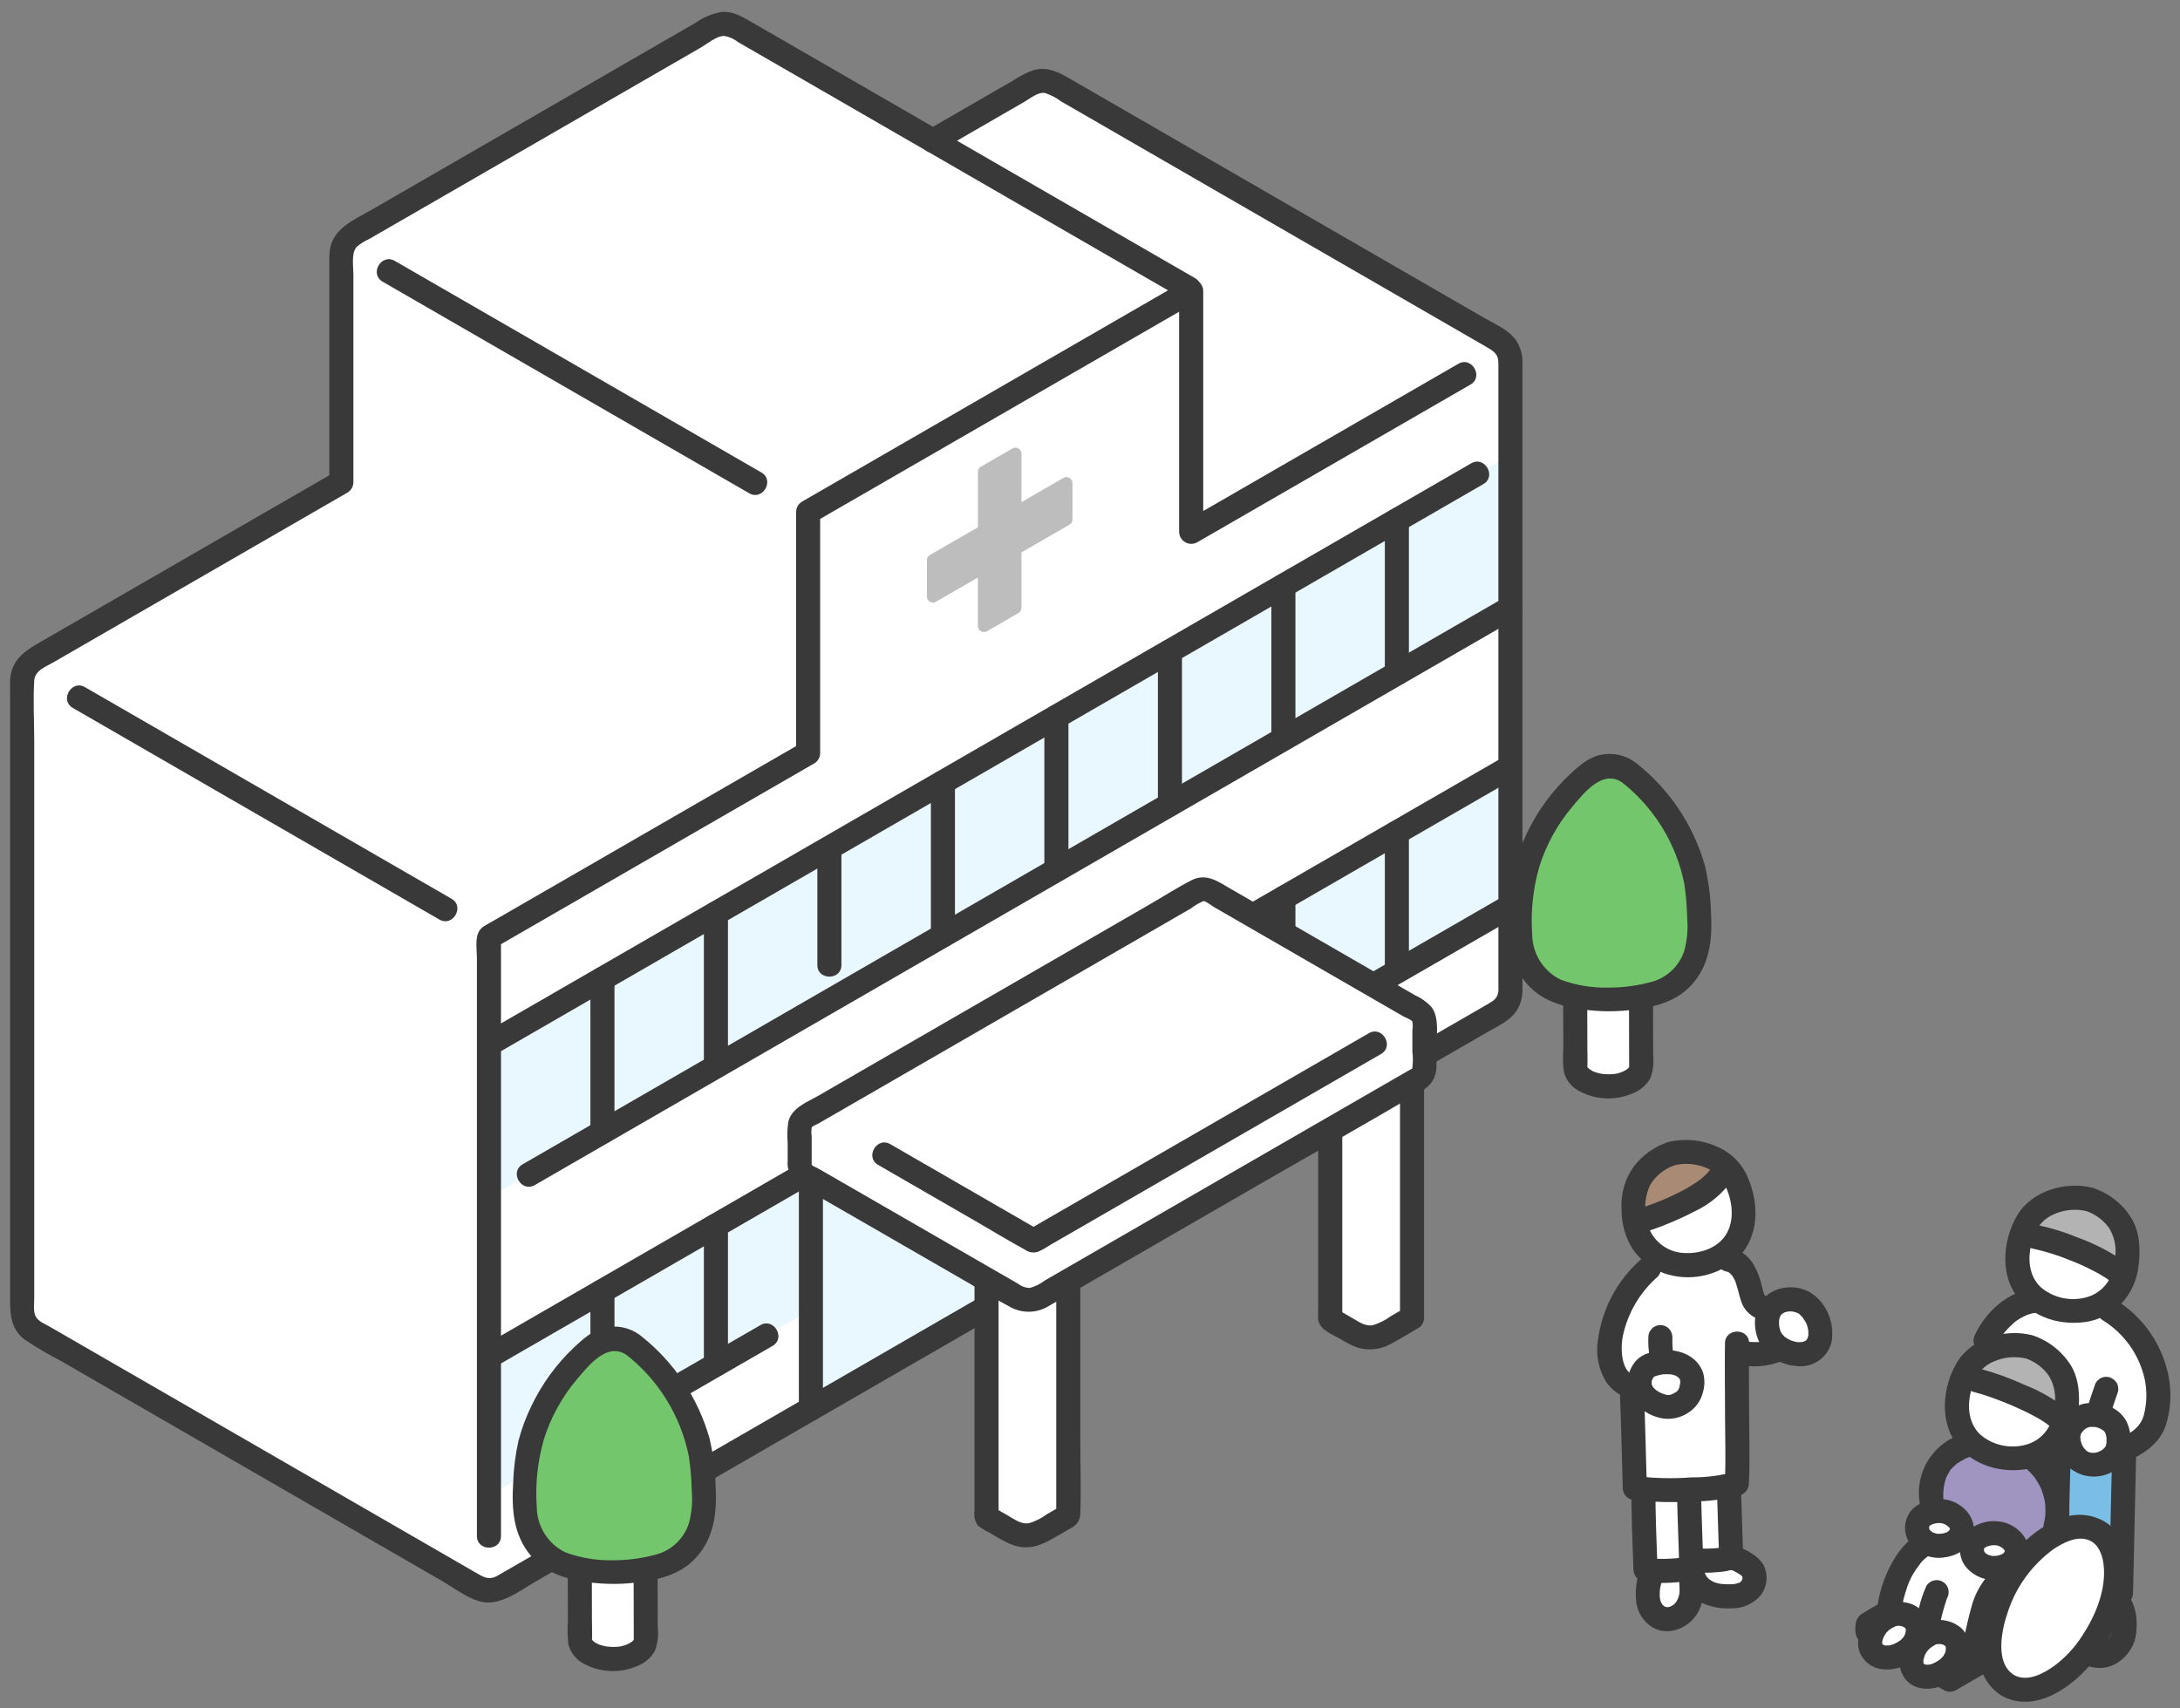 <svg width="111" height="87" viewBox="0 0 111 87" fill="none" xmlns="http://www.w3.org/2000/svg">
<rect x="0" y="0" width="111" height="87" fill="#808080" stroke="none"/>
<g clip-path="url(#clip0_537_666)">
<path d="M85.098 58.752C85.666 58.608 86.263 58.631 86.818 58.818C87.268 58.94 87.677 59.18 88.003 59.513C88.206 59.747 88.365 60.015 88.476 60.303C88.821 61.08 88.869 61.957 88.612 62.767C88.458 63.155 88.211 63.5 87.891 63.769C87.572 64.039 87.191 64.225 86.782 64.312C86.098 64.5 85.37 64.452 84.716 64.177C84.13 63.916 83.667 63.442 83.419 62.851C83.192 62.237 83.122 61.576 83.217 60.929C83.253 60.402 83.489 59.908 83.876 59.55C84.151 59.25 84.483 59.009 84.852 58.84C84.932 58.806 85.014 58.776 85.098 58.752Z" fill="white"/>
<path d="M83.276 60.592C83.309 60.441 83.36 60.294 83.427 60.154C83.545 59.93 83.697 59.725 83.878 59.548C84.153 59.249 84.485 59.008 84.854 58.839C84.934 58.805 85.016 58.776 85.099 58.752C85.667 58.608 86.264 58.631 86.819 58.818C87.184 58.922 87.525 59.099 87.821 59.337C87.616 60.706 84.756 61.785 83.251 62.266C83.169 61.825 83.158 61.373 83.218 60.929C83.233 60.816 83.251 60.702 83.276 60.592Z" fill="#A98A75"/>
<path d="M102.247 80.103C101.795 80.445 101.425 80.884 101.167 81.388C100.913 82.15 100.714 82.928 100.572 83.718L99.663 83.7C99.481 83.117 98.713 82.99 98.29 83.2L97.644 82.852C97.512 82.255 96.757 82.064 96.318 82.239L96.184 81.977C96.294 81.208 96.542 80.466 96.915 79.785C97.085 79.52 97.274 79.268 97.479 79.03C97.811 78.74 98.164 78.473 98.535 78.233L102.247 80.103Z" fill="white"/>
<path d="M84.24 82.172C84.188 82.117 84.141 82.056 84.1 81.99C83.798 81.552 83.85 80.75 84.155 79.984C84.708 80.019 85.263 79.991 85.81 79.899L85.991 79.858L86.099 80.452C86.188 80.874 86.144 81.313 85.972 81.708C85.676 82.4 84.776 82.735 84.24 82.172Z" fill="white"/>
<path d="M86.447 79.457C87.022 79.506 87.601 79.459 88.16 79.317C88.582 79.411 88.962 79.639 89.243 79.968C89.295 80.075 89.325 80.191 89.331 80.31C89.337 80.429 89.319 80.548 89.277 80.659C89.236 80.771 89.172 80.873 89.09 80.959C89.008 81.045 88.909 81.114 88.8 81.16C88.33 81.314 87.828 81.336 87.347 81.225C87.082 81.183 86.834 81.066 86.633 80.888C86.432 80.711 86.285 80.479 86.211 80.222L86.447 79.457Z" fill="white"/>
<path d="M83.768 79.491C83.721 78.265 83.679 76.911 83.676 75.826C85.13 75.928 86.591 75.871 88.033 75.654C88.036 75.772 88.039 75.846 88.039 75.846C88.076 76.945 88.113 78.351 88.149 79.325C87.593 79.461 87.018 79.506 86.447 79.459L85.809 79.899C85.141 80.015 84.459 80.028 83.786 79.936C83.779 79.79 83.773 79.642 83.768 79.491Z" fill="white"/>
<path d="M82.126 69.727C81.931 69.187 81.89 68.603 82.006 68.041C82.15 67.245 82.454 66.487 82.898 65.812C83.343 65.137 83.921 64.559 84.595 64.113C84.634 64.136 84.674 64.156 84.715 64.176C85.369 64.452 86.097 64.499 86.782 64.311C87.023 64.26 87.255 64.174 87.47 64.055C87.779 64.106 88.01 64.147 88.01 64.147C88.214 64.201 88.403 64.304 88.558 64.448C88.713 64.592 88.831 64.771 88.901 64.971C89.068 65.359 89.129 65.784 89.271 66.181C89.368 66.449 89.707 66.61 90.103 66.744C90.066 66.814 90.039 66.889 90.02 66.966C89.924 67.366 89.973 67.788 90.158 68.156C90.274 68.359 90.439 68.53 90.637 68.654C90.22 68.986 89.239 69.031 88.559 68.866L88.437 68.832C88.433 70.487 88.463 74.98 88.43 75.556C87.701 75.811 84.776 76.002 83.236 75.775C83.195 74.449 83.144 72.202 83.09 70.981C83.09 70.981 83.09 70.83 83.09 70.631C82.935 70.586 82.789 70.514 82.658 70.42C82.419 70.244 82.234 70.003 82.126 69.727Z" fill="white"/>
<path d="M47.503 7.165L52.498 4.279C52.684 4.172 52.895 4.115 53.11 4.115C53.325 4.115 53.536 4.172 53.722 4.279C61.248 8.625 68.772 12.97 76.296 17.313C76.481 17.419 76.635 17.573 76.742 17.758C76.849 17.942 76.906 18.152 76.906 18.366V50.468C76.906 50.683 76.85 50.894 76.742 51.08C76.635 51.266 76.481 51.421 76.294 51.528C55.298 63.651 29.79 78.378 25.519 80.843C25.334 80.95 25.125 81.006 24.912 81.006C24.699 81.006 24.49 80.95 24.305 80.843C16.783 76.5 9.262 72.156 1.742 67.812C1.555 67.704 1.401 67.549 1.293 67.363C1.186 67.177 1.129 66.965 1.129 66.75V34.646C1.129 34.431 1.186 34.219 1.293 34.033C1.401 33.847 1.556 33.692 1.742 33.585C3.778 32.409 10.581 28.482 17.382 24.557V12.997C17.382 12.779 17.44 12.565 17.549 12.376C17.658 12.187 17.815 12.03 18.004 11.921C25.11 7.82 31.744 3.988 36.264 1.379C36.45 1.271 36.66 1.215 36.875 1.215C37.089 1.215 37.3 1.271 37.485 1.379L47.505 7.163" fill="white"/>
<path d="M85.622 80.385C85.69 80.644 85.812 80.885 85.979 81.093C86.146 81.302 86.355 81.473 86.593 81.595C87.072 81.828 87.602 81.934 88.134 81.904C88.427 81.916 88.719 81.859 88.987 81.738C89.254 81.617 89.49 81.436 89.675 81.208C89.835 80.983 89.93 80.718 89.946 80.442C89.963 80.167 89.902 79.892 89.769 79.65C89.616 79.424 89.414 79.236 89.178 79.098C88.917 78.928 88.63 78.802 88.328 78.727C88.251 78.706 88.169 78.7 88.09 78.71C88.01 78.72 87.932 78.745 87.862 78.785C87.792 78.825 87.731 78.878 87.681 78.942C87.632 79.005 87.596 79.078 87.574 79.155C87.553 79.233 87.547 79.314 87.557 79.394C87.567 79.474 87.592 79.551 87.632 79.621C87.672 79.691 87.725 79.752 87.788 79.802C87.852 79.851 87.925 79.888 88.002 79.909C88.064 79.924 88.126 79.941 88.186 79.962C88.217 79.973 88.248 79.984 88.278 79.997C88.208 79.966 88.204 79.966 88.267 79.994C88.366 80.046 88.464 80.096 88.558 80.157C88.582 80.173 88.607 80.189 88.631 80.206C88.685 80.246 88.677 80.239 88.605 80.185C88.605 80.185 88.704 80.271 88.713 80.28C88.753 80.32 88.79 80.399 88.692 80.241C88.756 80.345 88.669 80.125 88.7 80.246C88.708 80.272 88.716 80.298 88.722 80.324C88.734 80.391 88.733 80.376 88.718 80.279C88.718 80.279 88.718 80.391 88.72 80.396C88.714 80.464 88.717 80.449 88.728 80.35C88.723 80.375 88.717 80.401 88.71 80.425C88.703 80.45 88.695 80.475 88.686 80.499C88.724 80.414 88.729 80.4 88.7 80.459C88.697 80.463 88.638 80.559 88.638 80.558C88.695 80.487 88.703 80.476 88.66 80.525C88.642 80.544 88.623 80.562 88.604 80.58C88.677 80.526 88.687 80.518 88.634 80.556C88.612 80.571 88.589 80.585 88.565 80.598C88.479 80.654 88.676 80.563 88.527 80.612C88.473 80.629 88.419 80.642 88.364 80.655C88.332 80.662 88.3 80.668 88.268 80.674C88.349 80.663 88.355 80.662 88.283 80.67C88.166 80.676 88.05 80.683 87.932 80.679C87.866 80.676 87.799 80.672 87.732 80.666C87.697 80.663 87.487 80.659 87.652 80.658C87.55 80.652 87.45 80.63 87.353 80.595C87.327 80.587 87.301 80.579 87.275 80.569C87.214 80.545 87.224 80.55 87.306 80.584C87.269 80.562 87.232 80.544 87.193 80.528C87.143 80.501 87.097 80.469 87.049 80.44C86.995 80.401 87.003 80.409 87.072 80.459C87.05 80.442 87.029 80.423 87.008 80.404C86.978 80.375 86.95 80.343 86.919 80.314C86.877 80.263 86.882 80.272 86.936 80.34C86.919 80.317 86.903 80.294 86.888 80.27C86.873 80.246 86.859 80.222 86.846 80.197C86.815 80.135 86.82 80.146 86.854 80.227C86.827 80.175 86.81 80.119 86.804 80.061C86.76 79.904 86.656 79.772 86.515 79.692C86.374 79.611 86.207 79.59 86.05 79.632C85.895 79.677 85.763 79.781 85.683 79.922C85.603 80.063 85.581 80.229 85.621 80.385L85.622 80.385Z" fill="#393939"/>
<path d="M85.484 80.452C85.521 80.703 85.529 80.957 85.508 81.21L85.53 81.047C85.512 81.184 85.477 81.317 85.425 81.445L85.487 81.299C85.451 81.387 85.409 81.472 85.362 81.554C85.341 81.588 85.316 81.621 85.293 81.655C85.41 81.477 85.332 81.605 85.288 81.651C85.26 81.68 85.231 81.706 85.201 81.733C85.165 81.764 85.1 81.799 85.26 81.69C85.244 81.701 85.23 81.713 85.212 81.724C85.145 81.77 85.073 81.809 84.998 81.842L85.144 81.78C85.053 81.818 84.958 81.844 84.86 81.859L85.023 81.837C84.942 81.846 84.859 81.846 84.778 81.837L84.941 81.859C84.859 81.847 84.779 81.826 84.704 81.794L84.85 81.856C84.8 81.834 84.752 81.808 84.707 81.778C84.59 81.7 84.806 81.868 84.735 81.8C84.714 81.78 84.692 81.76 84.671 81.739C84.651 81.717 84.632 81.692 84.61 81.67C84.74 81.808 84.665 81.74 84.633 81.692C84.597 81.638 84.565 81.58 84.537 81.52L84.599 81.666C84.551 81.551 84.519 81.431 84.502 81.308L84.524 81.471C84.5 81.261 84.503 81.05 84.532 80.841L84.51 81.004C84.545 80.769 84.601 80.537 84.68 80.312C84.722 80.155 84.7 79.988 84.62 79.847C84.54 79.706 84.407 79.602 84.251 79.558C84.094 79.519 83.928 79.541 83.788 79.621C83.647 79.701 83.543 79.832 83.497 79.987C83.305 80.519 83.245 81.089 83.322 81.65C83.361 81.894 83.451 82.127 83.586 82.334C83.721 82.541 83.898 82.717 84.106 82.851C84.906 83.356 85.957 82.932 86.417 82.172C86.566 81.928 86.665 81.656 86.708 81.373C86.748 81.068 86.748 80.759 86.708 80.454C86.702 80.292 86.638 80.138 86.528 80.02C86.413 79.905 86.257 79.841 86.095 79.841C85.932 79.841 85.776 79.905 85.662 80.02C85.604 80.076 85.558 80.144 85.527 80.218C85.496 80.293 85.481 80.373 85.482 80.454L85.484 80.452Z" fill="#393939"/>
<path d="M24.895 81.202V47.729L41.145 38.347V26.072L60.648 14.812V27.086L76.901 17.702V50.468C76.902 50.683 76.846 50.894 76.738 51.08C76.631 51.267 76.477 51.421 76.29 51.529L24.895 81.202Z" fill="white"/>
<path d="M41.285 65.228V59.995L50.23 65.156C50.23 65.63 50.23 66.106 50.23 66.577C47.074 68.398 44.06 70.138 41.285 71.742L41.285 65.228Z" fill="#E9F8FF"/>
<path d="M24.895 60.986V53.176L67.138 28.787L76.903 23.149V30.959L24.895 60.986Z" fill="#E9F8FF"/>
<path d="M24.895 76.17V69.081L41.148 59.697C41.148 64.025 41.148 66.786 41.148 66.786L28.34 74.181L24.895 76.17Z" fill="#E9F8FF"/>
<path d="M63.789 46.626L69.928 50.17C72.326 48.785 74.709 47.409 76.904 46.142C76.904 46.142 76.904 43.381 76.904 39.054L63.789 46.626Z" fill="#E9F8FF"/>
<path d="M74.256 18.525C69.618 21.203 64.981 23.88 60.343 26.556L61.265 27.086V14.812C61.263 14.705 61.234 14.6 61.179 14.508C61.125 14.415 61.047 14.339 60.954 14.285C60.861 14.232 60.756 14.204 60.649 14.203C60.542 14.203 60.436 14.23 60.343 14.283C55.508 17.073 50.674 19.865 45.84 22.657L40.842 25.542C40.749 25.596 40.672 25.674 40.618 25.766C40.564 25.859 40.536 25.965 40.535 26.072V38.349L40.839 37.82C35.599 40.843 30.361 43.866 25.123 46.891C24.96 46.985 24.791 47.073 24.632 47.174C24.117 47.501 24.283 48.254 24.283 48.783V78.223C24.283 79.011 25.509 79.013 25.509 78.223V47.73L25.206 48.259C28.863 46.147 32.52 44.036 36.177 41.925L41.457 38.878C41.549 38.824 41.626 38.746 41.679 38.654C41.732 38.561 41.76 38.456 41.76 38.349V26.072L41.457 26.601C46.813 23.51 52.17 20.418 57.526 17.325L60.96 15.342L60.038 14.812V27.086C60.04 27.194 60.069 27.299 60.124 27.391C60.178 27.483 60.256 27.56 60.349 27.613C60.442 27.667 60.547 27.695 60.654 27.695C60.761 27.696 60.867 27.668 60.96 27.616C65.598 24.939 70.236 22.262 74.874 19.584C75.557 19.19 74.94 18.13 74.255 18.526L74.256 18.525Z" fill="#393939"/>
<path d="M25.206 53.706L44.874 42.351L64.334 31.116L75.53 24.652C76.213 24.258 75.596 23.198 74.911 23.594L55.145 35.006L35.715 46.225L24.59 52.648C23.907 53.042 24.524 54.102 25.209 53.706H25.206Z" fill="#393939"/>
<path d="M31.288 57.65V49.842C31.288 49.053 30.062 49.052 30.062 49.842V57.65C30.062 58.439 31.288 58.44 31.288 57.65Z" fill="#393939"/>
<path d="M76.597 30.43L57.081 41.697L37.542 52.979L26.61 59.292C25.927 59.687 26.543 60.747 27.228 60.351L46.739 49.087L66.279 37.805L77.215 31.492C77.898 31.098 77.281 30.038 76.597 30.434V30.43Z" fill="#393939"/>
<path d="M37.066 54.314V46.504C37.066 45.716 35.84 45.714 35.84 46.504V54.314C35.84 55.102 37.066 55.104 37.066 54.314Z" fill="#393939"/>
<path d="M47.195 30.381V28.527C47.195 28.474 47.209 28.421 47.236 28.374C47.263 28.328 47.302 28.289 47.349 28.262L49.793 26.852V24.029C49.793 23.976 49.807 23.923 49.834 23.876C49.861 23.83 49.899 23.791 49.946 23.764L51.551 22.837C51.598 22.81 51.651 22.796 51.705 22.796C51.758 22.796 51.811 22.81 51.858 22.837C51.904 22.864 51.943 22.903 51.97 22.95C51.997 22.996 52.011 23.049 52.011 23.103C52.011 23.94 52.011 24.771 52.011 25.571L54.148 24.337C54.195 24.31 54.248 24.295 54.302 24.295C54.355 24.295 54.408 24.31 54.455 24.337C54.501 24.363 54.54 24.402 54.567 24.449C54.594 24.495 54.608 24.548 54.608 24.602V26.455C54.608 26.509 54.594 26.561 54.567 26.608C54.54 26.654 54.502 26.693 54.455 26.719L52.009 28.131V30.956C52.009 31.009 51.995 31.062 51.968 31.108C51.941 31.154 51.902 31.193 51.856 31.219L50.251 32.146C50.205 32.173 50.152 32.187 50.098 32.187C50.044 32.187 49.991 32.173 49.945 32.146C49.898 32.119 49.859 32.08 49.832 32.034C49.806 31.987 49.791 31.934 49.791 31.88V29.412L47.654 30.647C47.608 30.673 47.555 30.687 47.501 30.687C47.447 30.687 47.395 30.673 47.348 30.646C47.302 30.619 47.263 30.581 47.236 30.534C47.21 30.488 47.195 30.435 47.195 30.381Z" fill="#BDBDBD"/>
<path d="M25.204 69.609C29.444 67.161 33.685 64.713 37.927 62.265C39.039 61.622 40.151 60.979 41.264 60.336C41.947 59.941 41.33 58.882 40.645 59.278C36.394 61.736 32.142 64.192 27.889 66.645L24.586 68.551C23.903 68.945 24.52 70.005 25.205 69.61L25.204 69.609Z" fill="#393939"/>
<path d="M42.843 49.143V43.278C42.843 42.489 41.617 42.487 41.617 43.278V49.143C41.617 49.932 42.843 49.933 42.843 49.143Z" fill="#393939"/>
<path d="M31.288 72.835V65.745C31.288 64.957 30.062 64.955 30.062 65.745V72.835C30.062 73.623 31.288 73.625 31.288 72.835Z" fill="#393939"/>
<path d="M38.721 67.48L27.5 73.959C26.817 74.353 27.434 75.413 28.119 75.017L39.338 68.539C40.021 68.145 39.405 67.085 38.719 67.48H38.721Z" fill="#393939"/>
<path d="M48.624 47.645V39.832C48.624 39.044 47.398 39.042 47.398 39.832V47.644C47.398 48.433 48.624 48.434 48.624 47.644V47.645Z" fill="#393939"/>
<path d="M37.066 69.498V62.41C37.066 61.621 35.84 61.619 35.84 62.41V69.498C35.84 70.287 37.066 70.288 37.066 69.498Z" fill="#393939"/>
<path d="M54.402 44.304V36.496C54.402 35.708 53.176 35.706 53.176 36.496V44.304C53.176 45.093 54.402 45.094 54.402 44.304Z" fill="#393939"/>
<path d="M60.183 40.968V33.16C60.183 32.372 58.957 32.37 58.957 33.16V40.968C58.957 41.757 60.183 41.758 60.183 40.968Z" fill="#393939"/>
<path d="M65.96 37.632V29.823C65.96 29.035 64.734 29.034 64.734 29.823V37.632C64.734 38.42 65.96 38.422 65.96 37.632Z" fill="#393939"/>
<path d="M71.738 34.296V26.488C71.738 25.699 70.512 25.697 70.512 26.488V34.296C70.512 35.084 71.738 35.086 71.738 34.296Z" fill="#393939"/>
<path d="M64.225 47.081C68.548 44.589 72.87 42.094 77.191 39.598C77.874 39.203 77.257 38.144 76.572 38.539C72.251 41.036 67.929 43.53 63.606 46.023C62.923 46.417 63.539 47.477 64.225 47.081Z" fill="#393939"/>
<path d="M65.96 47.379V45.727C65.96 45.565 65.896 45.409 65.781 45.294C65.666 45.179 65.51 45.114 65.347 45.114C65.185 45.114 65.029 45.179 64.914 45.294C64.799 45.409 64.734 45.565 64.734 45.727V47.379C64.734 47.542 64.799 47.697 64.914 47.812C65.029 47.927 65.185 47.992 65.347 47.992C65.51 47.992 65.666 47.927 65.781 47.812C65.896 47.697 65.96 47.542 65.96 47.379Z" fill="#393939"/>
<path d="M76.599 45.615C74.314 46.931 72.03 48.249 69.746 49.568C69.063 49.963 69.68 51.023 70.365 50.627C72.649 49.309 74.933 47.991 77.218 46.673C77.901 46.28 77.285 45.22 76.599 45.615Z" fill="#393939"/>
<path d="M71.738 49.368V42.391C71.738 41.602 70.512 41.601 70.512 42.391V49.368C70.512 50.157 71.738 50.159 71.738 49.368Z" fill="#393939"/>
<path d="M38.77 24.062C33.915 21.26 29.061 18.457 24.206 15.654L20.1 13.285C19.415 12.89 18.797 13.949 19.481 14.344C24.336 17.146 29.191 19.948 34.046 22.752L38.151 25.121C38.835 25.517 39.453 24.458 38.77 24.063V24.062Z" fill="#393939"/>
<path d="M60.841 14.16C56.498 11.651 52.154 9.143 47.811 6.636C47.126 6.241 46.508 7.299 47.192 7.694C51.536 10.202 55.879 12.71 60.222 15.219C60.907 15.614 61.525 14.555 60.841 14.16Z" fill="#393939"/>
<path d="M22.992 45.77C18.138 42.969 13.284 40.166 8.431 37.363L4.326 34.993C3.642 34.598 3.024 35.657 3.708 36.052L18.27 44.459L22.373 46.828C23.058 47.223 23.676 46.165 22.992 45.77V45.77Z" fill="#393939"/>
<path d="M47.813 7.695L51.031 5.836L52.178 5.173C52.464 5.008 52.853 4.678 53.201 4.734C53.5 4.83 53.78 4.976 54.03 5.166L54.988 5.717L56.903 6.823L60.665 8.996C65.659 11.88 70.652 14.763 75.646 17.645C76.029 17.866 76.293 18.011 76.294 18.481C76.294 18.637 76.294 18.792 76.294 18.947V50.174C76.294 50.27 76.3 50.368 76.294 50.463C76.268 50.851 76.013 50.984 75.703 51.163L74.163 52.052L61.316 59.468L48.834 66.674L37.796 73.048L29.486 77.846L26.692 79.458L25.706 80.026C25.581 80.099 25.456 80.172 25.331 80.243C24.885 80.495 24.621 80.315 24.203 80.074C19.18 77.175 14.158 74.275 9.137 71.374L5.354 69.191L3.428 68.079L2.534 67.562C2.294 67.423 1.968 67.305 1.825 67.054C1.682 66.803 1.743 66.38 1.743 66.097V37.74C1.743 36.72 1.679 35.677 1.743 34.658C1.776 34.142 2.326 33.956 2.719 33.729L4.716 32.576L10.647 29.152L17.691 25.086C17.783 25.032 17.859 24.955 17.912 24.862C17.965 24.769 17.994 24.664 17.994 24.557V13.966C17.994 13.572 17.871 12.863 18.178 12.554C18.366 12.401 18.573 12.273 18.794 12.173L19.546 11.739L21.104 10.84L24.083 9.121C27.564 7.111 31.044 5.101 34.525 3.091L35.672 2.429C36 2.24 36.482 1.828 36.874 1.829C37.135 1.873 37.38 1.983 37.587 2.147L38.548 2.702L40.195 3.652L47.194 7.693C47.879 8.088 48.497 7.03 47.813 6.635L41.363 2.911L38.207 1.089C37.747 0.823 37.3 0.565 36.749 0.609C36.27 0.689 35.816 0.877 35.421 1.159C31.991 3.139 28.562 5.118 25.134 7.097L18.927 10.681C18.038 11.193 16.923 11.628 16.788 12.779C16.771 12.951 16.765 13.123 16.768 13.296V24.557L17.072 24.028L3.757 31.713L1.852 32.814C1.116 33.239 0.55 33.733 0.516 34.651C0.506 34.941 0.516 35.235 0.516 35.526V66.301C0.516 67.041 0.608 67.742 1.271 68.23C1.878 68.633 2.506 69.001 3.153 69.335L5.078 70.448L8.93 72.672C11.498 74.156 14.067 75.639 16.635 77.122L20.558 79.386L22.484 80.499C23.083 80.844 23.715 81.334 24.379 81.538C25.404 81.854 26.42 81.032 27.271 80.541L33.947 76.686L44.025 70.868L56.241 63.816L69.332 56.258L75.81 52.517C76.326 52.219 76.915 51.963 77.243 51.439C77.42 51.142 77.515 50.803 77.519 50.457C77.523 50.347 77.519 50.237 77.519 50.127V18.528C77.538 18.114 77.43 17.704 77.209 17.354C76.83 16.798 76.145 16.519 75.579 16.193C73.026 14.719 70.472 13.245 67.918 11.77L60.259 7.347L56.428 5.135L54.513 4.029C53.913 3.682 53.348 3.379 52.636 3.567C52.255 3.703 51.894 3.887 51.56 4.115L50.413 4.777L47.195 6.636C46.512 7.031 47.129 8.091 47.814 7.695L47.813 7.695Z" fill="#393939"/>
<path d="M52.251 78.426L54.394 77.189V64.624L52.374 63.458L50.23 64.695V77.262L52.251 78.428" fill="white"/>
<path d="M69.755 68.347L71.898 67.11V54.542L69.877 53.376L67.734 54.613V67.181L69.755 68.347Z" fill="white"/>
<path d="M49.619 65.157V76.956C49.597 77.084 49.602 77.215 49.633 77.342C49.663 77.469 49.72 77.587 49.799 77.691C49.98 77.837 50.178 77.959 50.389 78.056C50.922 78.365 51.439 78.728 52.069 78.79C52.736 78.855 53.274 78.542 53.825 78.224L54.535 77.814C54.682 77.747 54.806 77.636 54.891 77.498C54.975 77.359 55.016 77.198 55.007 77.036C55.048 75.828 55.007 74.611 55.007 73.402V65.227C55.007 64.438 53.781 64.437 53.781 65.227V77.19L54.085 76.661L53.301 77.114C53.027 77.317 52.72 77.471 52.393 77.569C52.01 77.628 51.703 77.403 51.391 77.222L50.542 76.731L50.845 77.261V65.159C50.845 64.37 49.619 64.368 49.619 65.159V65.157Z" fill="#393939"/>
<path d="M67.119 57.526V66.505C67.119 66.724 67.106 66.947 67.119 67.166C67.152 67.722 67.882 67.974 68.302 68.216C68.571 68.392 68.861 68.534 69.166 68.64C69.731 68.792 70.334 68.715 70.843 68.425C71.303 68.177 71.752 67.9 72.206 67.638C72.298 67.584 72.375 67.507 72.428 67.414C72.481 67.321 72.509 67.216 72.51 67.109V55.12C72.51 54.332 71.284 54.33 71.284 55.12V67.109L71.588 66.58L70.802 67.034C70.527 67.237 70.219 67.391 69.892 67.489C69.51 67.548 69.203 67.322 68.89 67.141L68.041 66.651L68.345 67.18V57.527C68.345 56.738 67.119 56.737 67.119 57.527V57.526Z" fill="#393939"/>
<path d="M40.922 59.786L40.715 59.666C40.715 58.854 40.715 57.845 40.715 57.058C47.57 53.1 54.427 49.14 61.284 45.18L72.525 51.669V54.758C65.807 58.635 59.09 62.513 52.372 66.392L52.169 66.275C49.562 64.769 42.315 60.589 40.922 59.786Z" fill="white"/>
<path d="M41.329 59.312C41.329 58.994 41.329 58.676 41.329 58.357V57.876C41.308 57.723 41.308 57.567 41.329 57.414C41.383 57.332 41.582 57.267 41.664 57.219L42.127 56.952L43.117 56.381L47.016 54.13L54.813 49.626L58.712 47.374L60.628 46.268C60.829 46.113 61.049 45.984 61.283 45.886C61.384 45.878 61.718 46.137 61.808 46.19L62.333 46.492L70.075 50.962L70.994 51.492L71.454 51.757C71.573 51.826 71.846 51.913 71.915 52.025C71.938 52.172 71.938 52.322 71.915 52.47V53.552C71.949 53.819 71.949 54.09 71.915 54.357C71.88 54.468 72.035 54.335 71.78 54.483C71.448 54.676 71.116 54.866 70.784 55.058L68.861 56.168L64.947 58.427L57.118 62.946L53.205 65.205C52.975 65.383 52.713 65.514 52.432 65.59C52.222 65.585 52.019 65.513 51.853 65.383L50.919 64.845C47.884 63.093 44.848 61.342 41.811 59.591C41.75 59.555 41.334 59.365 41.329 59.312C41.261 58.533 40.035 58.525 40.103 59.312C40.183 60.224 40.985 60.529 41.681 60.931L43.918 62.22L49.328 65.341C50.037 65.75 50.736 66.187 51.459 66.571C51.764 66.734 52.107 66.812 52.453 66.799C52.799 66.785 53.135 66.679 53.426 66.493C54.137 66.091 54.841 65.676 55.549 65.267C58.357 63.646 61.165 62.025 63.973 60.403C66.781 58.783 69.612 57.198 72.398 55.54C72.622 55.427 72.811 55.254 72.942 55.04C73.073 54.826 73.142 54.58 73.141 54.329C73.148 54.02 73.141 53.711 73.141 53.402C73.141 52.774 73.294 51.866 72.915 51.318C72.683 51.051 72.395 50.838 72.072 50.696L70.957 50.052L68.923 48.878L64.724 46.454L62.691 45.28C62.04 44.904 61.429 44.438 60.672 44.825C59.95 45.193 59.259 45.641 58.557 46.046L56.443 47.267L48.05 52.114L43.821 54.556L41.706 55.778C41.124 56.115 40.301 56.407 40.136 57.138C40.087 57.496 40.077 57.857 40.106 58.217C40.106 58.581 40.106 58.946 40.106 59.31C40.102 60.101 41.328 60.102 41.329 59.312Z" fill="#393939"/>
<path d="M44.712 59.323L49.693 62.198C50.522 62.677 51.342 63.179 52.183 63.636C52.279 63.707 52.39 63.754 52.508 63.773C52.626 63.791 52.747 63.781 52.86 63.742C53.069 63.647 53.269 63.535 53.46 63.407L54.778 62.647L64.656 56.944L70.32 53.674C71.003 53.279 70.387 52.22 69.701 52.615L56.199 60.411L52.314 62.654H52.932L45.33 58.265C44.646 57.87 44.028 58.929 44.711 59.324L44.712 59.323Z" fill="#393939"/>
<path d="M41.902 71.743V59.997C41.902 59.209 40.676 59.207 40.676 59.997V71.744C40.676 72.533 41.902 72.534 41.902 71.744V71.743Z" fill="#393939"/>
<path d="M83.556 50.746C83.556 51.902 83.564 53.421 83.564 54.34C83.564 54.874 82.822 55.321 81.897 55.321C80.971 55.321 80.214 54.873 80.214 54.34C80.214 53.413 80.207 51.884 80.207 50.724" fill="white"/>
<path d="M82.944 50.745C82.944 51.525 82.946 52.305 82.949 53.085C82.949 53.426 82.95 53.767 82.952 54.108C82.952 54.184 82.948 54.263 82.952 54.34C82.955 54.388 82.924 54.428 82.958 54.312C82.942 54.367 82.933 54.338 82.958 54.326C83.004 54.303 82.963 54.316 82.937 54.358C82.901 54.415 82.956 54.34 82.961 54.334C82.939 54.361 82.913 54.384 82.891 54.41C82.797 54.524 82.935 54.388 82.865 54.438C82.626 54.603 82.344 54.696 82.053 54.704C81.961 54.709 81.869 54.709 81.777 54.704C81.705 54.701 81.633 54.695 81.562 54.684C81.48 54.67 81.398 54.651 81.317 54.627C81.273 54.615 81.23 54.6 81.187 54.585C81.1 54.555 81.168 54.581 81.123 54.558C81.059 54.526 81 54.49 80.939 54.453C80.918 54.44 80.854 54.378 80.928 54.446C80.902 54.421 80.877 54.395 80.851 54.371C80.841 54.362 80.794 54.296 80.834 54.355C80.878 54.419 80.822 54.332 80.815 54.315C80.788 54.246 80.831 54.354 80.831 54.354C80.836 54.201 80.815 54.494 80.824 54.338C80.842 54.017 80.824 53.689 80.824 53.368C80.822 52.486 80.82 51.604 80.818 50.723C80.818 49.934 79.592 49.933 79.592 50.723C79.592 51.616 79.594 52.51 79.598 53.404C79.569 53.8 79.579 54.197 79.629 54.591C79.682 54.792 79.776 54.979 79.903 55.142C80.031 55.305 80.19 55.441 80.371 55.541C80.787 55.774 81.251 55.908 81.728 55.933C82.204 55.958 82.679 55.874 83.117 55.686C83.502 55.541 83.824 55.267 84.029 54.911C84.171 54.532 84.221 54.124 84.174 53.721C84.172 52.728 84.168 51.735 84.167 50.742C84.167 49.953 82.941 49.952 82.941 50.742L82.944 50.745Z" fill="#393939"/>
<path d="M82.927 39.33C82.652 39.117 82.314 39.002 81.967 39.002C81.619 39.002 81.281 39.117 81.006 39.33C79.677 40.37 78.649 41.745 78.027 43.314C77.832 43.787 77.686 44.278 77.589 44.781C77.51 45.261 77.46 45.745 77.439 46.231C77.385 47.087 77.335 47.974 77.644 48.775C77.919 49.473 78.439 50.047 79.107 50.39C79.769 50.727 81.227 50.908 81.967 50.908C82.526 50.908 84.166 50.729 84.827 50.39C85.495 50.047 86.015 49.473 86.291 48.775C86.599 47.975 86.55 47.089 86.496 46.231C86.474 45.745 86.424 45.261 86.346 44.781C86.249 44.278 86.102 43.787 85.907 43.314C85.285 41.745 84.256 40.37 82.927 39.33Z" fill="#74C66D"/>
<path d="M83.231 38.8C82.977 38.62 82.689 38.496 82.384 38.435C82.079 38.374 81.765 38.379 81.462 38.448C80.849 38.589 80.361 39.034 79.914 39.453C79.025 40.293 78.297 41.288 77.766 42.389C77.477 42.971 77.247 43.582 77.082 44.211C76.925 44.92 76.835 45.642 76.812 46.368C76.733 47.698 76.82 49.001 77.713 50.061C78.442 50.928 79.473 51.247 80.555 51.401C81.487 51.535 82.433 51.532 83.363 51.391C84.413 51.24 85.395 50.962 86.134 50.15C87.061 49.13 87.194 47.825 87.12 46.503C87.101 45.685 86.996 44.871 86.807 44.075C86.225 42.03 85.018 40.219 83.355 38.895C83.237 38.785 83.082 38.724 82.921 38.724C82.76 38.724 82.606 38.785 82.488 38.895C82.374 39.011 82.31 39.167 82.31 39.329C82.31 39.491 82.374 39.647 82.488 39.763C84.183 41.056 85.347 42.925 85.762 45.016C85.848 45.599 85.897 46.187 85.908 46.776C85.954 47.328 85.904 47.885 85.76 48.421C85.629 48.819 85.397 49.177 85.086 49.459C84.776 49.741 84.397 49.937 83.988 50.029C83.288 50.211 82.568 50.3 81.845 50.294C81.039 50.308 80.237 50.172 79.48 49.896C79.046 49.687 78.678 49.361 78.419 48.954C78.161 48.547 78.021 48.075 78.016 47.593C77.933 46.428 78.055 45.258 78.378 44.135C78.731 43.014 79.304 41.974 80.063 41.076C80.665 40.366 81.614 39.149 82.612 39.859C82.753 39.94 82.919 39.962 83.076 39.921C83.233 39.88 83.368 39.779 83.451 39.64C83.529 39.498 83.55 39.332 83.51 39.176C83.469 39.019 83.369 38.885 83.231 38.8Z" fill="#393939"/>
<path d="M32.873 79.907C32.873 81.063 32.88 82.583 32.88 83.501C32.88 84.035 32.138 84.482 31.213 84.482C30.288 84.482 29.531 84.034 29.531 83.501C29.531 82.575 29.523 81.045 29.523 79.885" fill="white"/>
<path d="M32.262 79.907C32.262 80.687 32.264 81.466 32.267 82.246C32.267 82.587 32.268 82.928 32.27 83.269C32.27 83.346 32.265 83.424 32.27 83.501C32.273 83.549 32.242 83.589 32.276 83.473C32.26 83.528 32.251 83.499 32.276 83.487C32.322 83.465 32.281 83.478 32.255 83.519C32.219 83.576 32.274 83.501 32.279 83.496C32.257 83.523 32.23 83.545 32.208 83.572C32.115 83.686 32.253 83.549 32.183 83.599C31.944 83.764 31.662 83.857 31.371 83.865C31.279 83.87 31.187 83.871 31.095 83.865C31.023 83.863 30.951 83.856 30.88 83.846C30.797 83.831 30.716 83.812 30.635 83.789C30.591 83.776 30.548 83.761 30.505 83.747C30.418 83.716 30.485 83.743 30.441 83.719C30.377 83.689 30.317 83.651 30.257 83.614C30.236 83.601 30.172 83.54 30.245 83.607C30.22 83.583 30.195 83.556 30.169 83.532C30.159 83.524 30.112 83.458 30.152 83.516C30.196 83.58 30.14 83.493 30.133 83.476C30.106 83.407 30.149 83.516 30.149 83.516C30.154 83.362 30.133 83.656 30.142 83.499C30.16 83.178 30.142 82.851 30.14 82.529C30.138 81.648 30.136 80.766 30.135 79.884C30.135 79.095 28.909 79.094 28.909 79.884C28.909 80.778 28.911 81.671 28.915 82.565C28.886 82.961 28.896 83.359 28.945 83.753C28.999 83.953 29.092 84.14 29.22 84.303C29.348 84.467 29.507 84.603 29.688 84.703C30.104 84.936 30.568 85.07 31.044 85.095C31.52 85.12 31.996 85.035 32.434 84.848C32.818 84.703 33.141 84.429 33.345 84.073C33.488 83.693 33.538 83.285 33.491 82.882C33.489 81.89 33.484 80.897 33.484 79.904C33.484 79.115 32.258 79.114 32.258 79.904L32.262 79.907Z" fill="#393939"/>
<path d="M32.239 68.491C31.964 68.278 31.627 68.163 31.279 68.163C30.932 68.163 30.594 68.278 30.319 68.491C28.99 69.531 27.962 70.906 27.34 72.475C27.145 72.948 26.998 73.439 26.901 73.942C26.822 74.422 26.773 74.906 26.751 75.392C26.697 76.248 26.648 77.135 26.956 77.936C27.232 78.634 27.752 79.208 28.42 79.551C29.081 79.89 30.539 80.069 31.28 80.069C31.838 80.069 33.478 79.89 34.14 79.551C34.807 79.208 35.328 78.634 35.603 77.936C35.912 77.136 35.862 76.248 35.808 75.392C35.787 74.906 35.737 74.422 35.658 73.942C35.561 73.439 35.414 72.948 35.22 72.475C34.597 70.906 33.569 69.531 32.239 68.491Z" fill="#74C66D"/>
<path d="M32.547 67.962C32.294 67.782 32.005 67.657 31.701 67.596C31.396 67.536 31.082 67.54 30.779 67.609C30.166 67.75 29.677 68.195 29.231 68.614C28.342 69.454 27.614 70.449 27.082 71.55C26.793 72.132 26.564 72.743 26.398 73.373C26.241 74.082 26.151 74.804 26.129 75.53C26.049 76.859 26.136 78.162 27.029 79.223C27.759 80.089 28.79 80.408 29.872 80.562C30.803 80.696 31.749 80.693 32.68 80.552C33.73 80.402 34.712 80.123 35.451 79.311C36.377 78.291 36.511 76.986 36.436 75.665C36.417 74.847 36.312 74.034 36.124 73.238C35.541 71.193 34.334 69.382 32.671 68.058C32.554 67.948 32.399 67.887 32.238 67.887C32.077 67.887 31.922 67.948 31.805 68.058C31.691 68.174 31.627 68.329 31.627 68.492C31.627 68.654 31.691 68.81 31.805 68.925C33.499 70.219 34.663 72.087 35.077 74.178C35.163 74.761 35.212 75.349 35.223 75.938C35.27 76.491 35.22 77.047 35.075 77.583C34.944 77.981 34.712 78.339 34.402 78.621C34.091 78.903 33.712 79.099 33.303 79.191C32.604 79.373 31.883 79.462 31.16 79.456C30.354 79.469 29.552 79.334 28.795 79.056C28.361 78.848 27.993 78.521 27.735 78.115C27.476 77.708 27.336 77.237 27.331 76.754C27.248 75.589 27.371 74.419 27.693 73.296C28.046 72.175 28.619 71.135 29.378 70.237C29.98 69.527 30.93 68.31 31.927 69.02C32.068 69.101 32.235 69.123 32.392 69.082C32.549 69.041 32.683 68.94 32.766 68.8C32.845 68.659 32.866 68.493 32.825 68.337C32.784 68.181 32.685 68.046 32.547 67.962Z" fill="#393939"/>
<path d="M87.846 64.737C87.892 64.746 87.938 64.761 87.982 64.772C88.034 64.785 87.86 64.709 87.982 64.775C87.998 64.784 88.101 64.834 88.101 64.85L88.039 64.804C88.06 64.822 88.08 64.84 88.101 64.859C88.131 64.887 88.157 64.918 88.186 64.948C88.28 65.046 88.117 64.839 88.191 64.954C88.238 65.024 88.28 65.095 88.319 65.169C88.332 65.194 88.344 65.218 88.355 65.243C88.326 65.174 88.321 65.161 88.338 65.205C88.355 65.252 88.374 65.299 88.39 65.347C88.425 65.451 88.456 65.557 88.484 65.662C88.539 65.867 88.588 66.072 88.655 66.273C88.719 66.467 88.824 66.646 88.963 66.796C89.102 66.946 89.271 67.065 89.46 67.144C89.832 67.3 90.213 67.433 90.602 67.543C90.758 67.585 90.925 67.563 91.067 67.483C91.208 67.403 91.311 67.27 91.356 67.114C91.395 66.957 91.373 66.791 91.293 66.651C91.213 66.51 91.082 66.406 90.927 66.36C90.745 66.302 90.561 66.248 90.379 66.19C90.298 66.164 90.217 66.136 90.136 66.106C90.119 66.1 90.031 66.081 90.022 66.062C90.107 66.098 90.119 66.103 90.059 66.076L90.025 66.06C89.954 66.025 89.892 65.978 89.822 65.942C89.784 65.915 89.803 65.93 89.88 65.987C89.864 65.974 89.85 65.959 89.834 65.944L89.812 65.922C89.771 65.874 89.785 65.891 89.852 65.975C89.844 65.963 89.837 65.95 89.83 65.937C89.807 65.894 89.817 65.921 89.86 66.017C89.848 65.968 89.832 65.919 89.812 65.873C89.779 65.768 89.751 65.662 89.723 65.555C89.637 65.131 89.481 64.724 89.26 64.352C89.015 63.954 88.624 63.668 88.171 63.555C88.093 63.534 88.012 63.528 87.932 63.538C87.852 63.548 87.775 63.573 87.705 63.613C87.635 63.653 87.573 63.706 87.524 63.77C87.474 63.833 87.438 63.906 87.417 63.983C87.395 64.061 87.389 64.142 87.399 64.222C87.409 64.302 87.435 64.379 87.475 64.449C87.514 64.519 87.567 64.581 87.631 64.63C87.694 64.679 87.767 64.716 87.845 64.737H87.846Z" fill="#393939"/>
<path d="M83.537 64.151C82.327 65.218 81.551 66.692 81.358 68.294C81.251 69.019 81.403 69.758 81.787 70.382C82.025 70.728 82.361 70.995 82.751 71.149C83.142 71.303 83.569 71.338 83.98 71.249C84.136 71.205 84.268 71.101 84.348 70.96C84.429 70.819 84.45 70.652 84.409 70.495C84.363 70.34 84.259 70.209 84.118 70.129C83.978 70.049 83.811 70.026 83.655 70.066C82.527 70.279 82.485 68.726 82.636 68.015C82.887 66.851 83.508 65.8 84.405 65.017C84.517 64.902 84.578 64.747 84.577 64.586C84.576 64.425 84.511 64.272 84.398 64.158C84.284 64.044 84.13 63.98 83.969 63.978C83.809 63.977 83.654 64.039 83.538 64.151L83.537 64.151Z" fill="#393939"/>
<path d="M83.93 68.091C83.917 68.391 83.933 68.691 83.979 68.987C83.976 69.069 83.994 69.15 84.032 69.223C84.056 69.298 84.1 69.366 84.159 69.42C84.216 69.477 84.283 69.522 84.358 69.553C84.432 69.584 84.512 69.6 84.592 69.6C84.673 69.6 84.752 69.584 84.827 69.553C84.901 69.522 84.969 69.477 85.026 69.42L85.121 69.296C85.176 69.202 85.205 69.095 85.205 68.987C85.159 68.691 85.143 68.391 85.156 68.091C85.149 67.93 85.086 67.777 84.977 67.658C84.92 67.601 84.852 67.556 84.778 67.525C84.704 67.494 84.624 67.478 84.543 67.478C84.463 67.478 84.383 67.494 84.309 67.525C84.234 67.556 84.167 67.601 84.11 67.658L84.014 67.782C83.959 67.876 83.93 67.983 83.93 68.091Z" fill="#393939"/>
<path d="M87.831 68.401C87.816 69.647 87.831 70.894 87.835 72.14C87.838 73.274 87.882 74.422 87.822 75.557L88.272 74.966C87.577 75.15 86.861 75.24 86.142 75.235C85.229 75.303 84.312 75.287 83.403 75.185L83.853 75.776C83.804 74.178 83.777 72.579 83.707 70.982C83.672 70.196 82.447 70.192 82.481 70.982C82.551 72.579 82.578 74.178 82.627 75.776C82.628 75.91 82.673 76.04 82.754 76.146C82.835 76.253 82.948 76.33 83.077 76.367C84.093 76.495 85.119 76.527 86.142 76.46C86.971 76.464 87.796 76.359 88.598 76.148C88.725 76.109 88.838 76.031 88.918 75.925C88.999 75.819 89.044 75.69 89.048 75.557C89.108 74.423 89.064 73.276 89.061 72.14C89.058 70.894 89.042 69.648 89.057 68.401C89.067 67.613 87.841 67.612 87.831 68.401Z" fill="#393939"/>
<path d="M83.062 75.825C83.068 77.195 83.119 78.566 83.172 79.935C83.174 80.069 83.219 80.198 83.3 80.305C83.381 80.411 83.494 80.489 83.622 80.526C84.001 80.599 84.386 80.626 84.771 80.609C85.174 80.606 85.576 80.567 85.971 80.49C86.049 80.469 86.121 80.432 86.185 80.382C86.249 80.333 86.302 80.272 86.341 80.201C86.381 80.131 86.407 80.054 86.417 79.974C86.427 79.894 86.421 79.813 86.399 79.736C86.378 79.658 86.341 79.585 86.292 79.522C86.242 79.458 86.181 79.405 86.111 79.365C86.041 79.326 85.964 79.3 85.884 79.29C85.804 79.28 85.723 79.286 85.645 79.308C85.577 79.322 85.509 79.334 85.44 79.344C85.524 79.331 85.509 79.336 85.434 79.344L85.304 79.357C85.127 79.372 84.949 79.38 84.771 79.384C84.593 79.388 84.423 79.386 84.249 79.377C84.169 79.373 84.09 79.366 84.011 79.359C83.918 79.351 84.029 79.373 84.052 79.365C84.016 79.364 83.981 79.357 83.948 79.346L84.398 79.936C84.344 78.567 84.294 77.197 84.288 75.826C84.288 75.663 84.224 75.507 84.109 75.392C83.994 75.278 83.838 75.213 83.675 75.213C83.513 75.213 83.357 75.278 83.242 75.392C83.127 75.507 83.062 75.663 83.062 75.826V75.825Z" fill="#393939"/>
<path d="M86.726 79.776C86.7 78.561 86.641 77.347 86.617 76.132C86.617 75.969 86.552 75.813 86.437 75.698C86.322 75.583 86.166 75.519 86.004 75.519C85.841 75.519 85.685 75.583 85.57 75.698C85.455 75.813 85.391 75.969 85.391 76.132C85.415 77.347 85.474 78.561 85.5 79.776C85.5 79.938 85.564 80.094 85.679 80.209C85.794 80.324 85.95 80.389 86.113 80.389C86.275 80.389 86.431 80.324 86.546 80.209C86.661 80.094 86.726 79.938 86.726 79.776Z" fill="#393939"/>
<path d="M87.422 75.844C87.462 77.004 87.49 78.164 87.532 79.324L87.836 78.794C88.056 78.703 87.913 78.759 87.851 78.773C87.788 78.788 87.73 78.798 87.669 78.808C87.637 78.808 87.604 78.812 87.573 78.822C87.643 78.776 87.674 78.81 87.589 78.819C87.504 78.828 87.424 78.836 87.341 78.843C87.188 78.855 87.036 78.863 86.883 78.865C86.808 78.865 86.733 78.866 86.658 78.863C86.599 78.861 86.38 78.834 86.606 78.867C86.45 78.828 86.284 78.851 86.144 78.931C86.004 79.011 85.899 79.141 85.853 79.296C85.811 79.453 85.833 79.619 85.913 79.76C85.993 79.901 86.126 80.005 86.282 80.05C86.648 80.098 87.019 80.103 87.388 80.066C87.752 80.052 88.113 79.981 88.455 79.854C88.549 79.801 88.627 79.724 88.68 79.631C88.733 79.538 88.761 79.432 88.759 79.325C88.717 78.165 88.688 77.005 88.649 75.845C88.649 75.683 88.584 75.527 88.469 75.412C88.355 75.297 88.199 75.232 88.036 75.232C87.874 75.232 87.718 75.297 87.603 75.412C87.488 75.527 87.423 75.683 87.423 75.845L87.422 75.844Z" fill="#393939"/>
<path d="M101.816 79.67C101.174 80.162 100.696 80.837 100.445 81.606C100.258 82.247 100.104 82.898 99.983 83.555C99.94 83.712 99.961 83.879 100.041 84.02C100.121 84.162 100.254 84.266 100.411 84.309C100.568 84.352 100.735 84.331 100.877 84.251C101.018 84.171 101.122 84.038 101.165 83.881C101.285 83.252 101.427 82.624 101.605 82.01C101.638 81.895 101.675 81.781 101.713 81.668C101.759 81.531 101.642 81.813 101.721 81.651C101.76 81.571 101.803 81.494 101.85 81.419C101.881 81.371 101.912 81.327 101.942 81.279C101.964 81.247 101.989 81.214 101.95 81.264C102.018 81.176 102.093 81.092 102.169 81.01C102.329 80.841 102.501 80.683 102.682 80.537C102.797 80.421 102.861 80.266 102.861 80.103C102.861 79.941 102.797 79.785 102.682 79.67C102.565 79.559 102.41 79.497 102.249 79.497C102.087 79.497 101.932 79.559 101.815 79.67H101.816Z" fill="#393939"/>
<path d="M85.263 59.343C86.106 59.119 87.284 59.404 87.745 60.197C88.206 60.989 88.391 62.176 87.823 62.961C87.318 63.659 86.355 63.898 85.531 63.788C85.091 63.722 84.686 63.512 84.378 63.192C84.069 62.871 83.875 62.458 83.825 62.016C83.71 61.45 83.779 60.862 84.023 60.339C84.308 59.873 84.746 59.52 85.262 59.342C86.013 59.109 85.693 57.926 84.936 58.16C84.244 58.389 83.637 58.821 83.193 59.4C82.73 60.04 82.508 60.824 82.568 61.611C82.561 62.327 82.762 63.029 83.147 63.633C83.536 64.18 84.08 64.599 84.71 64.835C85.354 65.06 86.047 65.105 86.715 64.965C87.382 64.826 87.999 64.507 88.5 64.044C89.575 62.971 89.573 61.317 89.007 59.994C88.719 59.281 88.162 58.711 87.457 58.406C86.669 58.043 85.781 57.957 84.937 58.161C84.175 58.363 84.498 59.546 85.263 59.343Z" fill="#393939"/>
<path d="M87.094 59.533C87.072 59.562 87.052 59.591 87.034 59.622C87.004 59.683 87.111 59.536 87.036 59.62C86.985 59.678 86.936 59.736 86.883 59.791C86.83 59.846 86.767 59.903 86.706 59.956C86.676 59.984 86.643 60.011 86.61 60.038C86.57 60.071 86.524 60.105 86.592 60.054C86.293 60.275 85.976 60.472 85.646 60.643C85.472 60.735 85.296 60.822 85.117 60.905C85.028 60.946 84.938 60.986 84.847 61.027L84.739 61.074C84.567 61.149 84.796 61.051 84.697 61.092C84.346 61.237 83.992 61.37 83.634 61.495C83.556 61.516 83.483 61.553 83.42 61.602C83.356 61.651 83.303 61.713 83.263 61.783C83.224 61.853 83.198 61.93 83.188 62.01C83.178 62.09 83.184 62.171 83.206 62.249C83.227 62.326 83.264 62.399 83.313 62.462C83.362 62.526 83.424 62.579 83.494 62.619C83.564 62.658 83.641 62.684 83.721 62.694C83.801 62.704 83.882 62.698 83.96 62.677C84.77 62.405 85.558 62.07 86.316 61.675C87.046 61.329 87.679 60.806 88.155 60.153C88.235 60.012 88.257 59.845 88.216 59.689C88.175 59.532 88.074 59.397 87.935 59.314C87.793 59.236 87.627 59.215 87.471 59.256C87.315 59.297 87.181 59.397 87.096 59.534L87.094 59.533Z" fill="#393939"/>
<path d="M88.398 69.457C89.19 69.669 90.031 69.609 90.784 69.285C90.924 69.203 91.025 69.068 91.067 68.911C91.108 68.754 91.085 68.587 91.004 68.447C90.919 68.309 90.785 68.21 90.629 68.169C90.473 68.128 90.307 68.149 90.166 68.227C90.144 68.237 90.123 68.247 90.102 68.257L90.248 68.196C90.067 68.269 89.876 68.318 89.682 68.341L89.845 68.319C89.529 68.357 89.21 68.356 88.895 68.315L89.058 68.337C88.946 68.322 88.835 68.302 88.725 68.275C88.648 68.254 88.567 68.248 88.487 68.258C88.407 68.268 88.33 68.294 88.26 68.334C88.118 68.414 88.014 68.547 87.971 68.704C87.928 68.861 87.949 69.028 88.029 69.169C88.109 69.311 88.243 69.415 88.4 69.458L88.398 69.457Z" fill="#393939"/>
<path d="M85.669 71.405C85.516 71.505 85.348 71.58 85.171 71.627C84.941 71.675 84.701 71.651 84.484 71.559C84.287 71.501 84.103 71.403 83.944 71.272C83.785 71.141 83.655 70.98 83.559 70.797C83.477 70.59 83.462 70.363 83.517 70.147C83.573 69.932 83.696 69.74 83.868 69.599C84.319 69.379 84.831 69.314 85.322 69.416C85.544 69.453 85.747 69.561 85.9 69.726C86.053 69.891 86.147 70.101 86.167 70.325C86.17 70.623 86.086 70.916 85.924 71.166C85.853 71.259 85.767 71.34 85.669 71.405Z" fill="white"/>
<path d="M92.67 68.166C92.721 67.819 92.674 67.464 92.533 67.143C92.392 66.822 92.163 66.547 91.873 66.35C91.138 65.959 90.205 66.213 90.021 66.965C89.925 67.366 89.974 67.787 90.159 68.155C90.63 69.03 92.413 69.41 92.67 68.166Z" fill="white"/>
<path d="M85.361 70.876C85.31 70.91 85.257 70.941 85.202 70.968C85.176 70.984 85.148 70.997 85.119 71.007C85.251 70.964 85.166 70.987 85.138 70.996C85.11 71.004 84.989 71.062 84.964 71.047C84.983 71.058 85.08 71.043 84.989 71.041C84.984 71.041 84.849 71.038 84.85 71.035C84.854 71.023 85.001 71.07 84.874 71.035C84.844 71.027 84.813 71.021 84.782 71.012C84.724 70.996 84.668 70.976 84.612 70.956C84.532 70.928 84.634 70.939 84.65 70.974C84.628 70.961 84.604 70.95 84.579 70.941C84.527 70.916 84.475 70.888 84.426 70.859C84.381 70.832 84.339 70.802 84.296 70.773C84.229 70.73 84.388 70.853 84.329 70.798C84.311 70.781 84.29 70.765 84.272 70.748C84.235 70.704 84.195 70.662 84.154 70.623C84.168 70.633 84.232 70.742 84.182 70.655C84.166 70.628 84.148 70.602 84.133 70.574C84.062 70.445 84.163 70.685 84.118 70.544C84.112 70.522 84.071 70.348 84.093 70.459C84.113 70.554 84.097 70.475 84.096 70.447C84.095 70.419 84.096 70.397 84.096 70.372C84.096 70.347 84.103 70.261 84.094 70.361C84.085 70.466 84.098 70.356 84.104 70.332C84.111 70.307 84.119 70.283 84.125 70.259C84.148 70.164 84.114 70.285 84.104 70.3C84.132 70.259 84.149 70.208 84.175 70.167C84.191 70.146 84.205 70.125 84.218 70.103C84.228 70.132 84.132 70.201 84.194 70.138C84.212 70.12 84.23 70.102 84.247 70.083C84.285 70.048 84.285 70.048 84.245 70.083C84.205 70.118 84.207 70.121 84.251 70.092L84.269 70.085C84.31 70.066 84.292 70.073 84.215 70.107C84.24 70.096 84.266 70.087 84.293 70.079C84.346 70.061 84.4 70.045 84.454 70.031C84.508 70.018 84.566 70.007 84.622 69.995C84.678 69.984 84.673 69.958 84.588 69.998C84.624 69.989 84.66 69.986 84.697 69.988C84.814 69.979 84.931 69.979 85.047 69.988C85.071 69.99 85.166 69.993 85.074 69.988C84.981 69.983 85.074 69.988 85.099 69.993C85.156 70.003 85.212 70.017 85.267 70.034C85.29 70.045 85.313 70.053 85.337 70.059C85.275 70.066 85.225 70.006 85.292 70.042C85.335 70.066 85.377 70.091 85.42 70.116C85.506 70.165 85.392 70.1 85.385 70.085C85.394 70.105 85.437 70.129 85.454 70.146C85.471 70.163 85.488 70.18 85.505 70.198C85.574 70.273 85.503 70.212 85.488 70.171C85.5 70.192 85.513 70.212 85.527 70.231C85.536 70.246 85.545 70.261 85.553 70.277C85.574 70.319 85.566 70.297 85.527 70.211C85.527 70.232 85.575 70.416 85.559 70.299C85.546 70.198 85.555 70.28 85.556 70.307C85.556 70.337 85.556 70.371 85.553 70.402C85.553 70.429 85.549 70.455 85.546 70.482C85.537 70.621 85.577 70.344 85.546 70.482C85.532 70.543 85.52 70.605 85.502 70.663C85.493 70.689 85.483 70.715 85.475 70.741C85.453 70.813 85.535 70.628 85.48 70.724C85.468 70.746 85.453 70.77 85.441 70.793C85.389 70.898 85.533 70.708 85.439 70.799C85.418 70.819 85.397 70.841 85.378 70.86C85.292 70.948 85.473 70.797 85.363 70.874C85.293 70.915 85.232 70.969 85.184 71.033C85.135 71.097 85.1 71.17 85.079 71.248C85.059 71.326 85.054 71.407 85.065 71.487C85.076 71.566 85.102 71.643 85.143 71.713C85.183 71.782 85.237 71.843 85.302 71.891C85.366 71.94 85.439 71.976 85.517 71.996C85.594 72.017 85.676 72.022 85.755 72.01C85.835 72 85.912 71.973 85.981 71.932C86.336 71.697 86.592 71.34 86.701 70.928C86.808 70.589 86.811 70.225 86.711 69.884C86.435 69.135 85.702 68.778 84.94 68.756C84.596 68.743 84.253 68.795 83.929 68.909C83.713 68.973 83.516 69.087 83.354 69.241C83.228 69.37 83.125 69.517 83.047 69.679C82.877 70.013 82.828 70.397 82.909 70.763C82.991 71.129 83.197 71.455 83.493 71.686C83.805 71.948 84.175 72.13 84.573 72.219C84.815 72.266 85.064 72.266 85.306 72.216C85.547 72.167 85.777 72.07 85.981 71.931C86.051 71.891 86.111 71.837 86.16 71.773C86.209 71.709 86.244 71.636 86.265 71.558C86.285 71.48 86.29 71.399 86.279 71.319C86.268 71.239 86.242 71.162 86.201 71.093C86.16 71.023 86.106 70.963 86.042 70.914C85.978 70.865 85.905 70.83 85.827 70.809C85.749 70.789 85.668 70.784 85.588 70.795C85.509 70.806 85.432 70.832 85.362 70.873L85.361 70.876Z" fill="#393939"/>
<path d="M93.261 68.329C93.343 67.835 93.279 67.329 93.077 66.871C92.892 66.446 92.586 66.085 92.198 65.832C91.831 65.615 91.403 65.521 90.979 65.565C90.54 65.596 90.128 65.785 89.818 66.097C89.156 66.816 89.244 68.018 89.831 68.751C90.044 68.994 90.302 69.191 90.592 69.332C90.882 69.472 91.198 69.553 91.519 69.57C91.911 69.61 92.303 69.506 92.624 69.277C92.944 69.049 93.17 68.712 93.26 68.329C93.281 68.251 93.287 68.17 93.277 68.09C93.267 68.01 93.241 67.933 93.202 67.863C93.162 67.793 93.109 67.731 93.045 67.682C92.982 67.633 92.909 67.596 92.832 67.575C92.754 67.553 92.673 67.547 92.593 67.557C92.513 67.567 92.436 67.593 92.366 67.633C92.296 67.672 92.234 67.726 92.185 67.789C92.135 67.853 92.099 67.925 92.078 68.003C92.065 68.061 92.047 68.116 92.03 68.172C91.996 68.278 92.106 68.034 92.049 68.126C92.036 68.148 92.025 68.173 92.012 68.195C91.996 68.215 91.982 68.237 91.97 68.259C92.004 68.149 92.062 68.153 92.004 68.212C91.987 68.229 91.969 68.247 91.953 68.264C91.859 68.365 92.064 68.197 91.984 68.244C91.943 68.268 91.903 68.294 91.861 68.317C91.797 68.353 91.778 68.315 91.92 68.293C91.897 68.3 91.874 68.308 91.852 68.317C91.813 68.329 91.773 68.337 91.734 68.348C91.669 68.363 91.625 68.334 91.799 68.341C91.766 68.341 91.731 68.347 91.698 68.349C91.647 68.351 91.596 68.351 91.545 68.349C91.519 68.349 91.493 68.344 91.467 68.342C91.357 68.336 91.634 68.371 91.526 68.35C91.412 68.329 91.3 68.299 91.19 68.261C91.165 68.251 91.14 68.241 91.115 68.23C91.303 68.299 91.207 68.269 91.163 68.248C91.12 68.227 91.083 68.208 91.044 68.187C90.999 68.161 90.954 68.133 90.91 68.103C90.889 68.086 90.868 68.071 90.846 68.056C91.007 68.144 90.919 68.114 90.87 68.07C90.832 68.036 90.796 68.001 90.762 67.963C90.747 67.943 90.73 67.924 90.713 67.906C90.827 68 90.787 68.011 90.75 67.951C90.719 67.905 90.694 67.859 90.668 67.812C90.6 67.689 90.706 67.942 90.664 67.806C90.648 67.752 90.629 67.7 90.615 67.645C90.607 67.61 90.602 67.575 90.593 67.54C90.57 67.452 90.603 67.697 90.593 67.555C90.586 67.469 90.583 67.383 90.585 67.297C90.583 67.255 90.586 67.212 90.595 67.171L90.585 67.251C90.589 67.224 90.594 67.197 90.6 67.17C90.608 67.135 90.617 67.1 90.628 67.065C90.677 66.91 90.576 67.148 90.628 67.061C90.644 67.033 90.658 67.005 90.675 66.978C90.715 66.914 90.757 66.92 90.653 67.001C90.701 66.961 90.745 66.918 90.785 66.87C90.692 66.98 90.704 66.93 90.762 66.893C90.788 66.876 90.815 66.86 90.843 66.846C90.862 66.837 90.881 66.828 90.899 66.817C90.801 66.858 90.782 66.866 90.841 66.843C90.861 66.836 90.881 66.829 90.902 66.822C90.963 66.803 91.03 66.797 91.092 66.778C90.932 66.826 90.998 66.79 91.061 66.786C91.095 66.784 91.129 66.783 91.162 66.783C91.196 66.784 91.23 66.787 91.264 66.787C91.392 66.791 91.111 66.757 91.238 66.783C91.319 66.798 91.398 66.818 91.477 66.844L91.51 66.856C91.572 66.879 91.556 66.872 91.464 66.834C91.505 66.861 91.549 66.885 91.595 66.904C91.495 66.813 91.711 66.97 91.595 66.904C91.623 66.931 91.653 66.955 91.681 66.982C91.709 67.009 91.736 67.037 91.762 67.066C91.78 67.085 91.797 67.104 91.813 67.124C91.855 67.174 91.847 67.163 91.79 67.091C91.784 67.1 91.922 67.296 91.935 67.32C91.954 67.354 91.97 67.389 91.988 67.424C92.014 67.485 92.009 67.471 91.972 67.384C91.981 67.408 91.99 67.432 91.999 67.457C92.028 67.542 92.052 67.629 92.069 67.718L92.076 67.756C92.086 67.823 92.084 67.806 92.07 67.707C92.066 67.759 92.069 67.81 92.079 67.861C92.079 67.899 92.078 67.938 92.077 67.977C92.075 68.02 92.048 68.2 92.077 68.007C92.039 68.167 92.061 68.335 92.138 68.479C92.199 68.584 92.289 68.667 92.398 68.721C92.506 68.774 92.627 68.794 92.747 68.778C92.867 68.762 92.979 68.712 93.07 68.633C93.161 68.553 93.226 68.449 93.258 68.333L93.261 68.329Z" fill="#393939"/>
<path d="M96.118 81.422C95.684 81.673 95.234 81.907 94.812 82.177C94.467 82.397 94.454 82.746 94.475 83.113C94.484 83.245 94.53 83.371 94.607 83.479C94.683 83.586 94.788 83.671 94.91 83.722L97.95 85.478L98.975 86.069C99.069 86.123 99.175 86.152 99.284 86.152C99.392 86.152 99.499 86.123 99.593 86.069L100.934 85.295C101.617 84.901 101 83.841 100.315 84.237L98.975 85.011H99.593L95.932 82.896L95.397 82.587L95.701 83.117V82.725L95.397 83.254L96.737 82.48C97.421 82.086 96.804 81.026 96.119 81.422L96.118 81.422Z" fill="#393939"/>
<path d="M108.153 74.168C108.155 74.048 108.158 73.928 108.161 73.808L104.844 73.272L104.641 80.764L105.411 80.974C106.268 81.087 107.133 81.138 107.998 81.127C108.055 78.753 108.097 76.527 108.153 74.168Z" fill="#7ABEE6"/>
<path d="M104.227 73.398L104.043 80.224C104.022 81.013 105.248 81.012 105.269 80.224L105.453 73.398C105.474 72.609 104.248 72.61 104.227 73.398Z" fill="#393939"/>
<path d="M101.092 68.266C101.339 67.738 101.699 67.269 102.146 66.893C102.539 66.557 103.018 66.336 103.529 66.255L107.398 66.719C108.771 67.493 109.874 69.369 109.88 70.821C109.885 71.741 109.812 72.639 109.175 73.204C108.818 73.489 108.422 73.722 108 73.897L100.844 70.981L101.092 68.266Z" fill="white"/>
<path d="M100.149 73.591C99.808 73.689 99.492 73.857 99.22 74.084C98.948 74.311 98.727 74.593 98.57 74.91C98.368 75.403 98.289 75.939 98.342 76.469L98.25 77.327L103.664 79.678L104.651 77.765C104.843 77.028 104.781 76.248 104.476 75.55C104.171 74.853 103.64 74.278 102.969 73.918L100.149 73.591Z" fill="#A095C1"/>
<path d="M103.535 65.642C102.221 65.764 101.119 66.809 100.568 67.957C100.528 68.026 100.501 68.103 100.49 68.183C100.479 68.263 100.484 68.344 100.504 68.422C100.525 68.5 100.56 68.573 100.609 68.637C100.658 68.701 100.719 68.755 100.788 68.796C100.858 68.836 100.934 68.863 101.014 68.874C101.094 68.885 101.175 68.88 101.253 68.859C101.331 68.839 101.404 68.803 101.468 68.755C101.532 68.706 101.586 68.645 101.627 68.576C101.742 68.336 101.878 68.106 102.034 67.89C102.111 67.784 101.942 68 102.028 67.899C102.047 67.876 102.066 67.852 102.086 67.829C102.13 67.778 102.175 67.727 102.221 67.678C102.313 67.579 102.41 67.485 102.51 67.394C102.552 67.355 102.597 67.319 102.64 67.28C102.692 67.233 102.517 67.37 102.601 67.311C102.628 67.292 102.655 67.272 102.682 67.253C102.788 67.181 102.899 67.115 103.013 67.056C103.074 67.024 103.145 67 103.204 66.964C103.18 66.979 103.089 67.01 103.165 66.981C103.201 66.968 103.237 66.954 103.274 66.941C103.333 66.921 103.393 66.903 103.454 66.888C103.489 66.879 103.524 66.872 103.56 66.865C103.674 66.841 103.413 66.88 103.535 66.869C103.696 66.864 103.851 66.8 103.968 66.689C104.054 66.603 104.112 66.494 104.136 66.375C104.159 66.256 104.147 66.133 104.101 66.021C104.055 65.909 103.976 65.814 103.875 65.746C103.774 65.679 103.656 65.643 103.535 65.643V65.642Z" fill="#393939"/>
<path d="M107.547 73.808C107.488 76.247 107.442 78.687 107.383 81.126L107.996 80.514C107.132 80.525 106.267 80.474 105.41 80.36C105.248 80.362 105.092 80.426 104.978 80.541C104.863 80.656 104.798 80.811 104.797 80.973C104.8 81.135 104.866 81.289 104.98 81.403C105.095 81.517 105.248 81.583 105.41 81.586C106.267 81.7 107.132 81.751 107.996 81.74C108.158 81.736 108.312 81.671 108.426 81.556C108.541 81.442 108.606 81.288 108.609 81.126C108.668 78.687 108.714 76.247 108.773 73.808C108.792 73.018 107.566 73.019 107.547 73.808Z" fill="#393939"/>
<path d="M107.09 67.248C107.625 67.581 108.087 68.018 108.451 68.533C108.814 69.048 109.07 69.63 109.205 70.245C109.327 70.837 109.314 71.448 109.167 72.034C108.975 72.779 108.341 73.062 107.692 73.367C107.553 73.45 107.452 73.585 107.411 73.742C107.37 73.899 107.392 74.065 107.472 74.206C107.557 74.344 107.691 74.444 107.847 74.484C108.004 74.525 108.17 74.504 108.311 74.426C109.174 74.02 109.935 73.543 110.272 72.607C110.529 71.8 110.581 70.941 110.423 70.108C110.268 69.302 109.947 68.537 109.48 67.862C109.012 67.187 108.409 66.617 107.708 66.19C107.025 65.791 106.407 66.851 107.09 67.248H107.09Z" fill="#393939"/>
<path d="M105.794 74.305C105.643 74.16 105.523 73.987 105.439 73.796C105.356 73.605 105.311 73.398 105.309 73.19C105.322 72.933 105.417 72.687 105.58 72.488C105.744 72.29 105.967 72.149 106.216 72.086C106.451 72.031 106.696 72.034 106.93 72.095C107.164 72.156 107.379 72.273 107.557 72.437C107.932 72.768 107.938 73.575 107.761 73.917C107.41 74.593 106.363 74.849 105.794 74.305Z" fill="white"/>
<path d="M106.228 73.871C106.201 73.845 106.175 73.819 106.149 73.791L106.125 73.763C106.083 73.713 106.092 73.727 106.151 73.802C106.121 73.75 106.088 73.7 106.052 73.652C106.04 73.631 106.028 73.61 106.017 73.59L106.001 73.558C105.974 73.499 105.98 73.516 106.019 73.607C106.009 73.54 105.97 73.468 105.952 73.4C105.943 73.365 105.937 73.328 105.929 73.292C105.916 73.235 105.948 73.231 105.934 73.344C105.942 73.279 105.92 73.206 105.923 73.139C105.927 73.052 105.962 73.099 105.914 73.181C105.926 73.148 105.934 73.114 105.939 73.079C105.945 73.058 105.957 73.033 105.961 73.012C105.921 73.104 105.914 73.119 105.941 73.06C105.951 73.039 105.962 73.017 105.974 72.996C105.985 72.976 105.998 72.955 106.011 72.935L106.031 72.904C106.068 72.852 106.058 72.864 106 72.941C106.039 72.921 106.092 72.84 106.124 72.808C106.163 72.772 106.25 72.732 106.112 72.811C106.132 72.8 106.151 72.783 106.171 72.77C106.202 72.751 106.232 72.732 106.263 72.716C106.284 72.704 106.305 72.694 106.327 72.685C106.24 72.72 106.218 72.73 106.262 72.714C106.288 72.707 106.447 72.645 106.463 72.664C106.465 72.666 106.303 72.677 106.424 72.67C106.464 72.668 106.504 72.665 106.544 72.664C106.609 72.671 106.674 72.675 106.738 72.674L106.65 72.664C106.675 72.668 106.7 72.673 106.724 72.678C106.76 72.687 106.795 72.696 106.831 72.707C106.864 72.723 106.899 72.736 106.935 72.744C106.843 72.738 106.832 72.696 106.888 72.727C106.944 72.757 107.005 72.788 107.061 72.826C107.084 72.846 107.109 72.863 107.135 72.878L107.069 72.826C107.087 72.841 107.106 72.857 107.124 72.873C107.142 72.89 107.151 72.898 107.163 72.911C107.266 73.019 107.104 72.81 107.153 72.897C107.177 72.938 107.198 72.984 107.222 73.024C107.136 72.882 107.185 72.932 107.204 72.989C107.211 73.009 107.217 73.028 107.222 73.048C107.238 73.103 107.245 73.159 107.259 73.215C107.279 73.293 107.243 73.044 107.251 73.16C107.254 73.197 107.258 73.233 107.259 73.269C107.262 73.325 107.261 73.382 107.259 73.438C107.256 73.499 107.213 73.66 107.263 73.449C107.253 73.493 107.247 73.537 107.236 73.581C107.229 73.605 107.222 73.629 107.214 73.653C107.193 73.717 107.156 73.726 107.242 73.591C107.217 73.63 107.198 73.673 107.172 73.712C107.137 73.766 107.083 73.786 107.198 73.681C107.176 73.7 107.159 73.727 107.139 73.747C107.104 73.783 107.063 73.812 107.03 73.848C107.133 73.737 107.119 73.784 107.071 73.815C107.04 73.834 107.013 73.854 106.983 73.872C106.929 73.902 106.743 73.965 106.941 73.902C106.883 73.921 106.828 73.944 106.77 73.96C106.741 73.968 106.711 73.975 106.682 73.981C106.628 73.992 106.536 73.983 106.727 73.978C106.667 73.978 106.608 73.987 106.548 73.986C106.518 73.986 106.489 73.983 106.46 73.982C106.346 73.978 106.616 74.012 106.506 73.988C106.449 73.975 106.392 73.96 106.336 73.943C106.226 73.913 106.475 74.014 106.374 73.961C106.348 73.947 106.321 73.935 106.296 73.92C106.27 73.905 106.246 73.883 106.221 73.872C106.304 73.938 106.322 73.952 106.274 73.912C106.258 73.899 106.243 73.886 106.228 73.872C106.113 73.76 105.958 73.698 105.797 73.7C105.636 73.701 105.483 73.766 105.369 73.879C105.255 73.993 105.191 74.147 105.189 74.307C105.188 74.468 105.25 74.623 105.362 74.738C105.57 74.914 105.813 75.044 106.074 75.12C106.336 75.195 106.611 75.215 106.881 75.177C107.151 75.14 107.41 75.046 107.641 74.901C107.872 74.757 108.07 74.566 108.222 74.34C108.394 74.064 108.485 73.746 108.486 73.421C108.502 73.06 108.428 72.702 108.271 72.377C108.091 72.048 107.805 71.789 107.46 71.643C107.034 71.448 106.557 71.393 106.098 71.487C105.684 71.581 105.317 71.82 105.065 72.162C104.918 72.345 104.811 72.557 104.749 72.784C104.69 73.045 104.688 73.316 104.742 73.578C104.823 74.02 105.04 74.425 105.363 74.736C105.42 74.795 105.487 74.841 105.562 74.874C105.637 74.906 105.717 74.923 105.799 74.923C105.88 74.924 105.961 74.909 106.036 74.878C106.111 74.847 106.18 74.801 106.237 74.744C106.295 74.686 106.34 74.618 106.371 74.543C106.402 74.467 106.418 74.386 106.417 74.305C106.416 74.224 106.399 74.143 106.367 74.069C106.335 73.994 106.288 73.926 106.23 73.87L106.228 73.871Z" fill="#393939"/>
<path d="M107.577 82.921C107.568 82.984 107.555 83.047 107.538 83.109C107.53 83.138 107.521 83.166 107.511 83.194C107.503 83.216 107.46 83.3 107.499 83.227C107.546 83.14 107.472 83.275 107.468 83.28C107.454 83.308 107.438 83.335 107.422 83.362C107.405 83.389 107.387 83.415 107.37 83.442C107.304 83.548 107.444 83.369 107.352 83.468C107.31 83.513 107.27 83.56 107.224 83.602C107.216 83.61 107.156 83.661 107.156 83.661C107.148 83.641 107.255 83.596 107.175 83.643C107.151 83.657 107.125 83.672 107.102 83.687C106.998 83.755 107.137 83.664 107.137 83.676C107.106 83.69 107.073 83.7 107.039 83.707C106.927 83.734 107.019 83.69 107.055 83.709C106.987 83.702 106.92 83.704 106.853 83.713C106.83 83.713 106.73 83.709 106.82 83.713C106.909 83.717 106.811 83.711 106.787 83.706C106.72 83.693 106.654 83.676 106.589 83.654C106.562 83.641 106.534 83.631 106.506 83.624L106.574 83.652C106.549 83.64 106.524 83.627 106.5 83.614C106.476 83.6 106.456 83.585 106.433 83.573C106.357 83.529 106.458 83.597 106.462 83.597C106.431 83.599 106.363 83.51 106.341 83.489C106.328 83.476 106.226 83.382 106.232 83.37C106.228 83.378 106.309 83.486 106.243 83.383C106.224 83.354 106.205 83.327 106.188 83.298C106.171 83.269 106.096 83.103 106.127 83.191C106.158 83.278 106.103 83.109 106.096 83.089C106.087 83.055 106.081 83.021 106.072 82.987C106.054 82.919 106.038 82.963 106.074 83.022C106.057 82.949 106.053 82.873 106.064 82.798C106.064 82.768 106.068 82.737 106.069 82.705C106.072 82.644 106.045 82.645 106.064 82.724C106.066 82.655 106.08 82.587 106.106 82.524C106.124 82.455 106.148 82.388 106.172 82.321C106.183 82.291 106.194 82.263 106.205 82.234C106.231 82.166 106.225 82.152 106.205 82.228C106.229 82.161 106.261 82.097 106.3 82.038C106.315 82.011 106.331 81.985 106.347 81.959C106.372 81.921 106.397 81.836 106.345 81.953C106.384 81.907 106.426 81.864 106.47 81.824C106.476 81.832 106.342 81.902 106.453 81.84C106.503 81.812 106.551 81.783 106.602 81.758C106.578 81.77 106.496 81.791 106.602 81.76L106.7 81.733C106.829 81.695 106.691 81.727 106.686 81.73C106.719 81.723 106.753 81.721 106.786 81.724C106.82 81.724 106.853 81.727 106.887 81.726C107.042 81.726 106.813 81.702 106.904 81.726C106.977 81.746 107.052 81.765 107.125 81.782C107.267 81.817 107.053 81.74 107.132 81.782C107.167 81.801 107.204 81.817 107.238 81.838C107.266 81.854 107.292 81.872 107.319 81.89C107.203 81.813 107.319 81.897 107.344 81.92C107.421 81.987 107.364 81.935 107.344 81.911C107.374 81.952 107.402 81.994 107.427 82.038C107.444 82.067 107.457 82.097 107.474 82.127C107.547 82.263 107.443 82.017 107.489 82.165C107.513 82.246 107.534 82.327 107.554 82.41C107.56 82.438 107.571 82.53 107.555 82.399C107.562 82.451 107.566 82.503 107.569 82.555C107.577 82.732 107.57 82.909 107.549 83.085C107.549 83.248 107.614 83.403 107.729 83.518C107.844 83.633 107.999 83.698 108.162 83.698C108.323 83.693 108.476 83.627 108.59 83.513C108.704 83.399 108.77 83.246 108.775 83.085C108.871 82.219 108.641 81.202 107.813 80.757C107.4 80.518 106.912 80.444 106.446 80.548C105.98 80.653 105.57 80.929 105.299 81.322C105.087 81.648 104.944 82.015 104.878 82.399C104.799 82.797 104.831 83.21 104.97 83.591C105.107 83.942 105.333 84.252 105.627 84.488C105.972 84.759 106.392 84.916 106.83 84.936C107.778 85 108.632 84.162 108.759 83.246C108.796 83.087 108.775 82.919 108.697 82.774C108.637 82.67 108.546 82.586 108.438 82.533C108.33 82.479 108.208 82.459 108.088 82.475C107.969 82.491 107.856 82.541 107.765 82.621C107.674 82.7 107.609 82.804 107.577 82.92V82.921Z" fill="#393939"/>
<path d="M102.254 85.836C101.671 85.501 101.312 84.78 101.312 83.756C101.312 81.707 102.751 79.215 104.526 78.191C105.415 77.678 106.216 77.63 106.798 77.966C107.38 78.301 107.739 79.021 107.739 80.046C107.739 82.095 106.3 84.587 104.526 85.611C103.638 86.124 102.835 86.172 102.254 85.836Z" fill="white"/>
<path d="M102.561 85.307C101.543 84.682 101.925 82.972 102.242 82.061C102.66 80.802 103.458 79.703 104.526 78.915C105.026 78.572 105.752 78.184 106.371 78.437C106.835 78.627 107.036 79.144 107.1 79.609C107.277 80.892 106.714 82.25 106.022 83.299C105.637 83.905 105.143 84.433 104.565 84.858C104.016 85.244 103.222 85.662 102.561 85.307C101.866 84.935 101.246 85.993 101.942 86.366C103.645 87.278 105.534 85.906 106.579 84.602C107.647 83.27 108.472 81.481 108.338 79.737C108.331 79.337 108.241 78.943 108.074 78.58C107.908 78.216 107.668 77.891 107.37 77.625C107.011 77.364 106.59 77.202 106.149 77.155C105.708 77.108 105.263 77.178 104.857 77.357C103.191 77.998 101.956 79.583 101.276 81.182C100.598 82.776 100.191 85.289 101.941 86.366C102.615 86.78 103.232 85.72 102.561 85.307Z" fill="#393939"/>
<path d="M106.655 70.562L106.382 71.366C106.356 71.445 106.352 71.529 106.371 71.611C106.374 71.692 106.399 71.771 106.444 71.839C106.53 71.972 106.659 72.072 106.81 72.12C106.889 72.142 106.971 72.147 107.052 72.137C107.133 72.126 107.211 72.1 107.282 72.059L107.405 71.963C107.48 71.888 107.534 71.795 107.562 71.693L107.836 70.89C107.861 70.81 107.865 70.726 107.847 70.644C107.843 70.564 107.818 70.485 107.774 70.417C107.688 70.283 107.559 70.183 107.408 70.135C107.329 70.114 107.247 70.108 107.165 70.118C107.084 70.129 107.006 70.155 106.935 70.196L106.813 70.292C106.737 70.367 106.683 70.46 106.655 70.562L106.655 70.562Z" fill="#393939"/>
<path d="M99.992 73C99.259 73.206 98.626 73.672 98.211 74.31C97.796 74.948 97.627 75.716 97.735 76.469C97.739 76.631 97.805 76.784 97.919 76.898C98.033 77.013 98.187 77.078 98.348 77.082C98.51 77.081 98.665 77.015 98.78 76.901C98.894 76.786 98.96 76.631 98.961 76.469C98.946 76.322 98.942 76.174 98.948 76.027C98.952 75.954 98.957 75.881 98.964 75.808C98.966 75.786 98.969 75.764 98.971 75.742C98.977 75.695 98.975 75.712 98.964 75.794C98.966 75.757 98.972 75.72 98.982 75.685C99.007 75.537 99.045 75.393 99.094 75.252C99.1 75.233 99.107 75.214 99.114 75.196C99.132 75.152 99.123 75.171 99.09 75.254C99.093 75.254 99.131 75.168 99.135 75.162C99.17 75.093 99.209 75.025 99.25 74.96C99.264 74.936 99.339 74.795 99.364 74.794C99.312 74.861 99.301 74.876 99.33 74.841C99.342 74.826 99.355 74.811 99.368 74.796C99.389 74.773 99.41 74.749 99.432 74.726C99.481 74.675 99.531 74.627 99.586 74.581C99.608 74.562 99.694 74.518 99.612 74.557C99.529 74.596 99.62 74.551 99.642 74.536C99.759 74.454 99.882 74.381 100.01 74.317C100.051 74.297 100.149 74.227 100.194 74.231L100.143 74.252L100.202 74.229C100.242 74.213 100.282 74.198 100.322 74.183C100.477 74.137 100.608 74.033 100.688 73.892C100.768 73.752 100.79 73.586 100.751 73.429C100.706 73.273 100.602 73.141 100.461 73.061C100.321 72.98 100.154 72.959 99.997 73L99.992 73Z" fill="#393939"/>
<path d="M102.663 74.446C102.732 74.484 102.801 74.524 102.869 74.566C102.902 74.587 102.935 74.608 102.968 74.631C102.964 74.629 103.096 74.723 103.05 74.689C103.004 74.654 103.097 74.727 103.105 74.733C103.135 74.759 103.165 74.785 103.195 74.811C103.254 74.864 103.311 74.919 103.367 74.976C103.428 75.04 103.489 75.107 103.546 75.175C103.568 75.201 103.6 75.243 103.561 75.191C103.584 75.222 103.608 75.255 103.63 75.288C103.727 75.427 103.812 75.572 103.887 75.723C103.904 75.759 103.922 75.795 103.937 75.831C103.977 75.922 103.913 75.765 103.951 75.866C103.981 75.95 104.01 76.033 104.035 76.118C104.06 76.204 104.081 76.29 104.099 76.377C104.11 76.431 104.121 76.486 104.13 76.54C104.12 76.475 104.13 76.552 104.133 76.575C104.15 76.752 104.154 76.93 104.144 77.107C104.141 77.162 104.137 77.218 104.131 77.273C104.119 77.382 104.144 77.2 104.126 77.308C104.109 77.406 104.088 77.504 104.065 77.601C104.043 77.678 104.037 77.76 104.047 77.839C104.057 77.919 104.083 77.996 104.123 78.066C104.162 78.136 104.215 78.198 104.279 78.247C104.343 78.297 104.415 78.333 104.493 78.355C104.57 78.376 104.651 78.382 104.731 78.372C104.811 78.362 104.888 78.337 104.958 78.297C105.028 78.257 105.09 78.204 105.139 78.14C105.189 78.077 105.225 78.004 105.247 77.927C105.464 77.059 105.389 76.145 105.034 75.324C104.679 74.504 104.064 73.823 103.283 73.388C103.213 73.346 103.136 73.318 103.055 73.306C102.975 73.293 102.893 73.298 102.814 73.318C102.735 73.338 102.661 73.373 102.596 73.422C102.531 73.471 102.476 73.532 102.435 73.603C102.394 73.673 102.368 73.75 102.357 73.831C102.346 73.912 102.352 73.994 102.373 74.072C102.394 74.151 102.431 74.224 102.481 74.288C102.531 74.353 102.593 74.406 102.664 74.446H102.663Z" fill="#393939"/>
<path d="M103.322 68.591C102.754 68.447 102.157 68.47 101.602 68.657C101.152 68.78 100.743 69.02 100.417 69.353C100.214 69.587 100.054 69.854 99.944 70.143C99.599 70.92 99.55 71.797 99.808 72.607C99.962 72.995 100.209 73.34 100.528 73.609C100.848 73.879 101.229 74.065 101.638 74.151C102.322 74.34 103.05 74.292 103.704 74.017C104.289 73.756 104.753 73.281 105 72.691C105.228 72.077 105.297 71.416 105.203 70.769C105.167 70.242 104.931 69.748 104.544 69.389C104.269 69.09 103.937 68.849 103.568 68.68C103.488 68.645 103.405 68.616 103.322 68.591Z" fill="white"/>
<path d="M100.548 69.219C100.502 69.262 100.456 69.306 100.415 69.353C100.221 69.576 100.066 69.831 99.957 70.106L100.637 70.29C101.694 70.545 103.936 71.475 104.647 72.076L105.107 72.362C105.242 71.843 105.274 71.301 105.201 70.769C105.164 70.242 104.928 69.749 104.541 69.39C104.266 69.091 103.934 68.849 103.565 68.68C103.485 68.647 103.403 68.617 103.32 68.593C102.752 68.449 102.155 68.472 101.6 68.659C101.213 68.768 100.854 68.959 100.548 69.219Z" fill="#B3B3B3"/>
<path d="M103.488 68.001C102.114 67.636 100.36 68.147 99.621 69.418C98.929 70.607 98.748 72.323 99.59 73.486C100.417 74.629 101.904 75.049 103.262 74.803C103.904 74.672 104.492 74.35 104.947 73.878C105.441 73.344 105.745 72.662 105.815 71.938C105.916 71.149 105.869 70.211 105.435 69.52C104.982 68.803 104.293 68.265 103.488 68C102.732 67.767 102.409 68.95 103.162 69.182C103.62 69.344 104.018 69.641 104.304 70.033C104.569 70.456 104.683 70.956 104.63 71.452C104.607 72.363 104.201 73.192 103.309 73.523C102.889 73.668 102.438 73.701 102.001 73.617C101.564 73.534 101.157 73.337 100.82 73.047C100.101 72.353 100.158 71.25 100.507 70.382C100.593 70.147 100.726 69.933 100.9 69.753C101.073 69.573 101.282 69.431 101.513 69.337C102.031 69.107 102.61 69.054 103.162 69.184C103.925 69.385 104.251 68.203 103.488 68.001Z" fill="#393939"/>
<path d="M100.477 70.881C100.793 70.962 101.106 71.058 101.413 71.17C101.598 71.236 101.782 71.305 101.964 71.377C102.068 71.418 102.171 71.459 102.275 71.502C102.287 71.507 102.425 71.564 102.357 71.536C102.299 71.511 102.447 71.575 102.465 71.582C102.826 71.739 103.183 71.906 103.53 72.091C103.678 72.17 103.825 72.253 103.968 72.341C104.029 72.38 104.09 72.42 104.151 72.461C104.183 72.478 104.213 72.5 104.239 72.524C104.208 72.481 104.135 72.441 104.217 72.51C104.334 72.621 104.489 72.683 104.651 72.683C104.812 72.683 104.967 72.621 105.084 72.51C105.198 72.394 105.262 72.238 105.262 72.076C105.262 71.914 105.198 71.758 105.084 71.643C104.474 71.178 103.801 70.801 103.085 70.524C102.349 70.185 101.586 69.909 100.803 69.699C100.726 69.677 100.645 69.671 100.565 69.681C100.485 69.691 100.408 69.717 100.338 69.757C100.268 69.796 100.206 69.85 100.157 69.913C100.107 69.977 100.071 70.049 100.049 70.127C100.028 70.204 100.022 70.286 100.032 70.365C100.042 70.445 100.068 70.522 100.107 70.593C100.147 70.663 100.2 70.724 100.264 70.773C100.327 70.823 100.4 70.859 100.478 70.881H100.477Z" fill="#393939"/>
<path d="M96.704 84.269C95.856 84.663 94.952 84.213 95.311 83.234C95.395 83.004 95.529 82.794 95.704 82.622C95.879 82.45 96.091 82.319 96.323 82.238C96.762 82.065 97.518 82.255 97.649 82.851C97.722 83.549 97.274 84.024 96.704 84.269Z" fill="white"/>
<path d="M98.844 85.192C98.031 85.655 97.093 85.282 97.37 84.277C97.434 84.04 97.55 83.82 97.711 83.634C97.871 83.448 98.07 83.299 98.295 83.2C98.719 82.99 99.486 83.117 99.668 83.701C99.798 84.389 99.391 84.901 98.844 85.192Z" fill="white"/>
<path d="M106.399 61.085C105.832 60.941 105.235 60.965 104.68 61.152C104.23 61.274 103.821 61.514 103.494 61.847C103.292 62.081 103.132 62.349 103.022 62.638C102.677 63.414 102.628 64.291 102.886 65.101C103.04 65.49 103.287 65.834 103.606 66.104C103.926 66.373 104.307 66.559 104.716 66.645C105.4 66.834 106.128 66.786 106.782 66.511C107.367 66.25 107.831 65.776 108.079 65.185C108.306 64.571 108.376 63.91 108.281 63.263C108.245 62.736 108.009 62.242 107.622 61.883C107.347 61.584 107.015 61.343 106.646 61.174C106.566 61.14 106.483 61.11 106.399 61.085Z" fill="white"/>
<path d="M104.144 61.367C103.901 61.486 103.682 61.649 103.498 61.846C103.295 62.08 103.135 62.348 103.025 62.637C102.995 62.709 102.967 62.782 102.941 62.857L103.632 62.987C104.521 63.154 107.065 64.012 108.145 65.01C108.32 64.445 108.367 63.848 108.285 63.263C108.248 62.736 108.012 62.243 107.625 61.884C107.35 61.584 107.018 61.343 106.649 61.174C106.569 61.141 106.487 61.112 106.404 61.087C105.836 60.944 105.239 60.967 104.684 61.154C104.498 61.209 104.317 61.28 104.144 61.367Z" fill="#B3B3B3"/>
<path d="M106.566 60.494C105.192 60.129 103.438 60.64 102.699 61.911C102.007 63.1 101.826 64.817 102.668 65.979C103.496 67.123 104.983 67.542 106.34 67.297C106.982 67.166 107.57 66.844 108.026 66.372C108.519 65.837 108.823 65.156 108.893 64.432C108.995 63.643 108.947 62.704 108.513 62.013C108.06 61.296 107.372 60.759 106.566 60.494C105.81 60.26 105.487 61.444 106.24 61.676C106.698 61.838 107.096 62.134 107.383 62.527C107.647 62.95 107.761 63.449 107.708 63.945C107.685 64.857 107.279 65.685 106.388 66.017C105.967 66.162 105.516 66.194 105.079 66.111C104.643 66.027 104.235 65.83 103.898 65.54C103.179 64.846 103.236 63.743 103.586 62.875C103.671 62.641 103.805 62.427 103.978 62.247C104.151 62.067 104.36 61.925 104.591 61.831C105.109 61.601 105.688 61.547 106.24 61.677C107.004 61.879 107.329 60.696 106.566 60.494Z" fill="#393939"/>
<path d="M103.466 63.578C104.137 63.722 104.793 63.926 105.427 64.189C105.522 64.226 105.617 64.264 105.711 64.303C105.751 64.319 105.749 64.319 105.708 64.301L105.765 64.325C105.822 64.35 105.879 64.375 105.936 64.4C106.133 64.488 106.329 64.582 106.521 64.68C106.889 64.863 107.239 65.077 107.57 65.32C107.71 65.401 107.877 65.424 108.034 65.383C108.191 65.342 108.326 65.24 108.408 65.101C108.487 64.959 108.507 64.793 108.466 64.637C108.426 64.481 108.326 64.347 108.189 64.262C107.454 63.747 106.654 63.332 105.81 63.029C105.157 62.756 104.481 62.544 103.79 62.395C103.634 62.357 103.468 62.379 103.328 62.459C103.187 62.539 103.083 62.67 103.036 62.825C102.995 62.981 103.016 63.148 103.097 63.289C103.177 63.43 103.309 63.534 103.465 63.578L103.466 63.578Z" fill="#393939"/>
<path d="M98.226 77.704C97.856 77.949 97.499 78.215 97.156 78.499C96.906 78.738 96.687 79.007 96.503 79.301C96.025 80.064 95.714 80.921 95.593 81.814C95.554 81.971 95.576 82.136 95.656 82.277C95.736 82.417 95.867 82.522 96.022 82.568C96.179 82.609 96.346 82.587 96.487 82.507C96.627 82.427 96.731 82.294 96.776 82.139C96.853 81.681 96.967 81.231 97.118 80.792C97.134 80.746 97.151 80.7 97.169 80.653C97.171 80.647 97.243 80.473 97.195 80.585C97.232 80.499 97.272 80.414 97.314 80.331C97.381 80.199 97.457 80.072 97.54 79.95C97.627 79.825 97.719 79.703 97.809 79.579C97.857 79.515 97.73 79.671 97.802 79.59C97.823 79.565 97.843 79.538 97.866 79.513C97.904 79.472 97.945 79.433 97.988 79.396C98.053 79.339 98.122 79.287 98.187 79.23C98.242 79.181 98.099 79.294 98.192 79.225C98.232 79.194 98.271 79.166 98.31 79.138C98.487 79.009 98.667 78.886 98.846 78.761C98.916 78.721 98.977 78.667 99.025 78.603C99.074 78.539 99.109 78.466 99.13 78.388C99.15 78.31 99.155 78.229 99.144 78.149C99.133 78.069 99.107 77.992 99.066 77.923C99.025 77.853 98.972 77.793 98.907 77.744C98.843 77.695 98.77 77.66 98.692 77.639C98.615 77.619 98.533 77.614 98.454 77.625C98.374 77.636 98.297 77.662 98.228 77.703L98.226 77.704Z" fill="#393939"/>
<path d="M98.599 83.46C98.682 83.067 98.772 82.675 98.872 82.286C98.922 82.089 98.976 81.893 99.036 81.698C99.06 81.618 99.086 81.539 99.114 81.46C99.127 81.423 99.143 81.387 99.156 81.35C99.175 81.294 99.081 81.514 99.119 81.436C99.127 81.421 99.133 81.405 99.141 81.39C99.22 81.246 99.242 81.077 99.202 80.918C99.17 80.802 99.104 80.697 99.013 80.618C98.922 80.539 98.81 80.489 98.691 80.473C98.571 80.457 98.449 80.477 98.341 80.531C98.233 80.584 98.143 80.667 98.082 80.772C97.916 81.144 97.787 81.532 97.697 81.93C97.594 82.328 97.501 82.731 97.417 83.133C97.373 83.29 97.394 83.458 97.474 83.599C97.555 83.741 97.688 83.844 97.845 83.888C98.001 83.931 98.169 83.91 98.31 83.83C98.452 83.749 98.555 83.616 98.599 83.46H98.599Z" fill="#393939"/>
<path d="M101.811 78.103C101.326 78.001 100.58 78.185 100.444 78.691C100.253 79.396 100.907 79.853 101.531 79.846C102.17 79.84 102.687 79.515 102.691 78.962C102.693 78.589 102.274 78.201 101.811 78.103Z" fill="white"/>
<path d="M99.014 76.977C98.529 76.875 97.784 77.059 97.647 77.565C97.456 78.27 98.11 78.727 98.734 78.721C99.373 78.714 99.89 78.389 99.894 77.836C99.896 77.463 99.477 77.075 99.014 76.977Z" fill="white"/>
<path d="M101.974 77.512C101.671 77.445 101.356 77.446 101.053 77.518C100.751 77.59 100.468 77.729 100.227 77.926C99.986 78.156 99.836 78.465 99.803 78.797C99.771 79.129 99.859 79.461 100.051 79.734C100.244 79.988 100.5 80.188 100.794 80.313C101.089 80.438 101.41 80.484 101.728 80.446C102.396 80.372 103.052 80.033 103.25 79.343C103.499 78.478 102.783 77.695 101.973 77.511C101.896 77.49 101.815 77.484 101.735 77.494C101.655 77.504 101.578 77.529 101.508 77.569C101.438 77.609 101.376 77.662 101.327 77.726C101.277 77.789 101.241 77.862 101.219 77.939C101.198 78.017 101.192 78.098 101.202 78.178C101.212 78.258 101.238 78.335 101.277 78.405C101.317 78.475 101.37 78.537 101.434 78.586C101.497 78.635 101.57 78.672 101.648 78.693C101.704 78.707 101.76 78.723 101.814 78.741C101.909 78.772 101.771 78.727 101.764 78.72C101.793 78.739 101.824 78.755 101.856 78.767C101.896 78.79 101.934 78.816 101.972 78.84C102.076 78.907 101.868 78.742 101.954 78.828C101.977 78.851 102.003 78.873 102.025 78.896C102.04 78.912 102.053 78.93 102.068 78.944C101.964 78.848 102.007 78.858 102.038 78.908C102.063 78.945 102.08 78.988 102.104 79.025C102.026 78.903 102.06 78.913 102.076 78.973C102.095 79.04 102.064 79.047 102.073 78.906C102.07 78.951 102.07 79.001 102.071 79.046C102.068 78.874 102.094 78.922 102.077 78.978C102.07 78.999 102.064 79.021 102.059 79.042C102.039 79.127 102.083 78.969 102.093 78.969C102.09 78.969 102.067 79.021 102.062 79.028C102.052 79.046 102.039 79.064 102.028 79.083C101.984 79.159 102.071 79.016 102.078 79.022C102.078 79.022 101.976 79.139 101.966 79.133C101.961 79.13 102.103 79.038 102.025 79.087C102.01 79.097 101.995 79.108 101.98 79.118C101.94 79.143 101.895 79.16 101.855 79.184C101.978 79.107 101.97 79.14 101.921 79.157C101.893 79.166 101.865 79.177 101.837 79.187C101.788 79.202 101.738 79.215 101.688 79.224C101.666 79.229 101.559 79.244 101.675 79.229C101.791 79.214 101.682 79.227 101.66 79.229C101.611 79.233 101.562 79.235 101.513 79.235C101.47 79.235 101.426 79.228 101.383 79.228C101.551 79.226 101.504 79.249 101.445 79.236C101.417 79.23 101.388 79.225 101.36 79.218C101.318 79.207 101.276 79.195 101.237 79.18C101.089 79.127 101.365 79.246 101.227 79.174C101.189 79.154 101.155 79.132 101.118 79.11C101.072 79.082 101.045 79.031 101.164 79.148C101.144 79.129 101.122 79.113 101.102 79.094C101.089 79.082 101.076 79.069 101.064 79.055C101.022 79.01 101.01 78.952 101.091 79.096C101.073 79.065 101.05 79.037 101.033 79.004C101.002 78.945 101.015 78.9 101.049 79.052C101.045 79.035 101.037 79.017 101.032 79.001C101.026 78.984 101.023 78.965 101.018 78.947C100.987 78.845 101.021 79.118 101.022 78.984C101.022 78.939 101.024 78.894 101.025 78.85C101.025 79.014 101.008 78.96 101.02 78.903C101.026 78.878 101.033 78.854 101.039 78.83C101.05 78.783 101.096 78.754 101.005 78.905C101.015 78.888 101.023 78.868 101.034 78.85C101.047 78.834 101.058 78.816 101.068 78.798C101.073 78.816 100.951 78.934 101.037 78.845C101.049 78.833 101.061 78.821 101.074 78.809C101.17 78.722 101.033 78.845 101.03 78.84C101.074 78.81 101.119 78.783 101.166 78.758C101.182 78.75 101.2 78.743 101.215 78.735C101.055 78.827 101.119 78.773 101.171 78.755C101.223 78.737 101.277 78.721 101.331 78.709C101.393 78.695 101.55 78.685 101.334 78.701C101.384 78.698 101.434 78.691 101.487 78.69C101.54 78.688 101.585 78.69 101.634 78.692C101.652 78.692 101.669 78.696 101.687 78.697C101.479 78.691 101.587 78.682 101.648 78.694C101.725 78.716 101.806 78.722 101.886 78.712C101.966 78.702 102.043 78.676 102.113 78.636C102.183 78.597 102.245 78.543 102.294 78.48C102.344 78.416 102.38 78.344 102.402 78.266C102.423 78.188 102.429 78.107 102.419 78.028C102.409 77.948 102.383 77.87 102.344 77.8C102.304 77.73 102.251 77.669 102.187 77.62C102.124 77.57 102.051 77.534 101.973 77.512L101.974 77.512Z" fill="#393939"/>
<path d="M99.177 76.386C98.874 76.319 98.559 76.32 98.256 76.392C97.954 76.464 97.671 76.603 97.43 76.8C97.189 77.03 97.039 77.339 97.007 77.671C96.974 78.003 97.062 78.335 97.254 78.608C97.447 78.862 97.704 79.062 97.998 79.187C98.292 79.312 98.613 79.358 98.931 79.32C99.599 79.246 100.255 78.906 100.453 78.216C100.702 77.352 99.986 76.569 99.176 76.385C99.099 76.364 99.018 76.358 98.938 76.368C98.858 76.378 98.781 76.403 98.711 76.443C98.641 76.483 98.579 76.536 98.53 76.6C98.48 76.663 98.444 76.736 98.422 76.813C98.401 76.891 98.395 76.972 98.405 77.052C98.415 77.132 98.441 77.209 98.481 77.279C98.52 77.349 98.573 77.41 98.637 77.46C98.7 77.509 98.773 77.546 98.851 77.567C98.907 77.581 98.963 77.597 99.017 77.615C99.112 77.646 98.974 77.601 98.967 77.593C98.996 77.613 99.027 77.629 99.059 77.641C99.1 77.663 99.137 77.689 99.175 77.714C99.28 77.781 99.071 77.615 99.157 77.702C99.18 77.725 99.206 77.746 99.228 77.77C99.243 77.785 99.256 77.804 99.271 77.818C99.167 77.722 99.21 77.732 99.241 77.781C99.266 77.819 99.283 77.862 99.307 77.899C99.229 77.778 99.263 77.787 99.279 77.847C99.298 77.914 99.267 77.921 99.276 77.78C99.273 77.825 99.273 77.874 99.274 77.92C99.271 77.748 99.297 77.795 99.28 77.852C99.274 77.873 99.267 77.895 99.262 77.916C99.242 78.001 99.286 77.842 99.296 77.843C99.293 77.843 99.27 77.895 99.266 77.901C99.256 77.92 99.243 77.938 99.233 77.957C99.188 78.033 99.276 77.89 99.282 77.895C99.282 77.895 99.18 78.013 99.17 78.007C99.165 78.004 99.308 77.911 99.23 77.961C99.214 77.971 99.199 77.981 99.184 77.991C99.144 78.016 99.099 78.033 99.061 78.058C99.184 77.981 99.176 78.013 99.127 78.03C99.099 78.04 99.071 78.05 99.043 78.059C98.993 78.074 98.944 78.086 98.894 78.097C98.872 78.101 98.765 78.116 98.881 78.101C98.997 78.085 98.887 78.099 98.866 78.101C98.817 78.105 98.768 78.107 98.719 78.107C98.676 78.107 98.632 78.1 98.589 78.1C98.757 78.098 98.71 78.12 98.652 78.108C98.624 78.102 98.595 78.097 98.567 78.09C98.525 78.079 98.484 78.067 98.445 78.052C98.297 78 98.573 78.118 98.434 78.046C98.397 78.027 98.362 78.003 98.325 77.982C98.279 77.954 98.252 77.903 98.371 78.02C98.352 78.001 98.329 77.985 98.31 77.966C98.297 77.953 98.284 77.941 98.271 77.927C98.229 77.882 98.217 77.824 98.298 77.968C98.281 77.938 98.258 77.909 98.24 77.876C98.208 77.817 98.222 77.772 98.257 77.925C98.253 77.907 98.244 77.889 98.239 77.873C98.234 77.856 98.23 77.837 98.225 77.82C98.194 77.718 98.228 77.99 98.229 77.856C98.229 77.811 98.232 77.766 98.232 77.722C98.232 77.887 98.215 77.832 98.228 77.775C98.233 77.751 98.241 77.726 98.247 77.702C98.257 77.655 98.304 77.626 98.212 77.778C98.223 77.76 98.23 77.74 98.241 77.722C98.254 77.706 98.265 77.688 98.275 77.67C98.281 77.688 98.158 77.806 98.245 77.717C98.256 77.705 98.268 77.693 98.281 77.682C98.377 77.594 98.24 77.717 98.237 77.712C98.281 77.682 98.326 77.655 98.374 77.63C98.389 77.622 98.407 77.615 98.422 77.606C98.262 77.698 98.326 77.646 98.378 77.627C98.431 77.609 98.484 77.593 98.539 77.581C98.6 77.566 98.758 77.557 98.541 77.573C98.592 77.569 98.642 77.563 98.694 77.562C98.747 77.561 98.793 77.562 98.842 77.564C98.859 77.564 98.877 77.568 98.894 77.569C98.687 77.563 98.794 77.554 98.855 77.566C98.933 77.588 99.014 77.594 99.094 77.584C99.173 77.574 99.251 77.548 99.321 77.508C99.391 77.469 99.452 77.415 99.501 77.352C99.551 77.288 99.588 77.216 99.609 77.138C99.63 77.061 99.636 76.98 99.626 76.9C99.616 76.82 99.591 76.743 99.551 76.673C99.511 76.603 99.458 76.541 99.394 76.492C99.331 76.442 99.258 76.406 99.181 76.384L99.177 76.386Z" fill="#393939"/>
<path d="M96.391 83.74C96.278 83.79 96.533 83.689 96.418 83.727C96.388 83.737 96.36 83.749 96.329 83.758C96.281 83.773 96.232 83.785 96.182 83.795C96.124 83.806 96.044 83.795 96.229 83.791C96.211 83.791 96.191 83.795 96.172 83.796C96.112 83.799 96.052 83.799 95.992 83.796C95.936 83.794 95.886 83.762 96.062 83.807C96.037 83.8 96.011 83.797 95.986 83.791C95.945 83.781 95.906 83.765 95.865 83.754C96.059 83.809 95.939 83.787 95.881 83.751C95.86 83.739 95.841 83.724 95.821 83.711C95.981 83.811 95.908 83.781 95.865 83.739C95.853 83.724 95.839 83.709 95.825 83.696C95.933 83.783 95.905 83.807 95.866 83.744C95.855 83.727 95.846 83.71 95.835 83.693C95.804 83.642 95.825 83.602 95.863 83.762C95.855 83.729 95.82 83.567 95.837 83.696C95.852 83.819 95.84 83.723 95.839 83.698C95.837 83.66 95.839 83.623 95.839 83.585C95.839 83.535 95.87 83.501 95.827 83.658C95.835 83.627 95.838 83.595 95.846 83.564C95.859 83.508 95.876 83.453 95.896 83.399C95.916 83.343 95.97 83.286 95.883 83.425C95.896 83.404 95.905 83.377 95.917 83.354C95.948 83.293 95.982 83.235 96.02 83.179C96.031 83.163 96.046 83.145 96.056 83.128C95.977 83.27 95.999 83.2 96.037 83.156C96.072 83.116 96.108 83.079 96.146 83.043C96.169 83.022 96.194 83.001 96.217 82.98C96.309 82.9 96.095 83.064 96.196 82.998C96.253 82.961 96.308 82.924 96.367 82.891C96.421 82.869 96.474 82.843 96.524 82.812L96.445 82.845C96.463 82.837 96.482 82.83 96.501 82.823C96.516 82.818 96.532 82.813 96.545 82.808C96.616 82.787 96.769 82.791 96.55 82.797C96.601 82.797 96.652 82.79 96.703 82.792C96.771 82.794 96.901 82.837 96.698 82.785C96.746 82.797 96.794 82.804 96.842 82.818C96.864 82.825 96.885 82.832 96.906 82.839C97.01 82.872 96.762 82.768 96.859 82.819C96.907 82.844 96.953 82.87 96.999 82.899C97.091 82.956 96.882 82.793 96.959 82.868C96.972 82.881 96.986 82.892 96.998 82.904C97.017 82.924 97.033 82.946 97.052 82.964C96.934 82.851 96.985 82.867 97.012 82.916C97.022 82.936 97.034 82.956 97.046 82.976C97.102 83.07 96.998 82.825 97.028 82.932C97.035 82.956 97.052 83.046 97.039 82.938C97.024 82.815 97.039 82.969 97.039 82.994C97.039 83.028 97.036 83.061 97.035 83.095C97.033 83.216 97.066 82.947 97.04 83.062C97.026 83.124 97.01 83.185 96.992 83.246C96.96 83.36 97.061 83.109 97.007 83.214C96.989 83.25 96.971 83.286 96.95 83.321C96.94 83.338 96.929 83.356 96.918 83.372C96.83 83.504 96.992 83.294 96.922 83.37C96.881 83.415 96.84 83.462 96.795 83.502C96.774 83.526 96.751 83.546 96.725 83.564L96.8 83.506C96.783 83.519 96.767 83.531 96.749 83.543C96.636 83.621 96.516 83.688 96.389 83.742C96.251 83.823 96.15 83.955 96.107 84.11C96.065 84.269 96.087 84.439 96.169 84.582C96.25 84.72 96.382 84.821 96.536 84.864C96.696 84.898 96.863 84.876 97.009 84.802C97.308 84.675 97.575 84.483 97.79 84.239C98.055 83.933 98.218 83.551 98.257 83.148C98.284 82.783 98.173 82.421 97.945 82.135C97.716 81.849 97.388 81.66 97.026 81.606C96.866 81.573 96.702 81.563 96.54 81.575C96.332 81.597 96.13 81.653 95.941 81.741C95.628 81.874 95.351 82.079 95.132 82.339C94.688 82.886 94.383 83.753 94.826 84.394C94.932 84.551 95.068 84.685 95.226 84.788C95.385 84.89 95.562 84.96 95.749 84.993C96.178 85.059 96.618 84.993 97.008 84.802C97.146 84.721 97.247 84.59 97.29 84.436C97.323 84.318 97.319 84.194 97.281 84.078C97.242 83.963 97.169 83.861 97.073 83.787C96.976 83.712 96.859 83.668 96.738 83.661C96.616 83.653 96.495 83.682 96.39 83.744L96.391 83.74Z" fill="#393939"/>
<path d="M98.533 84.663C98.478 84.694 98.288 84.758 98.489 84.694C98.442 84.709 98.397 84.728 98.351 84.742C98.297 84.758 98.243 84.769 98.188 84.78C98.099 84.798 98.269 84.766 98.271 84.769C98.236 84.768 98.2 84.77 98.166 84.776C98.118 84.776 98.074 84.771 98.026 84.769C97.951 84.766 98.202 84.802 98.103 84.778C98.08 84.773 98.056 84.769 98.033 84.762C98.01 84.756 97.989 84.747 97.966 84.74C97.882 84.714 98.058 84.775 98.048 84.776C97.987 84.783 97.837 84.594 98.017 84.776C97.992 84.75 97.963 84.724 97.936 84.7C97.866 84.633 98.023 84.838 97.976 84.753C97.965 84.733 97.951 84.715 97.94 84.694C97.875 84.575 97.989 84.848 97.947 84.71C97.94 84.686 97.935 84.662 97.928 84.638C97.902 84.536 97.94 84.799 97.935 84.698C97.933 84.641 97.933 84.585 97.935 84.528C97.94 84.41 97.903 84.687 97.93 84.568C97.934 84.547 97.938 84.525 97.942 84.504C97.957 84.441 97.975 84.379 97.997 84.317C98.004 84.299 98.014 84.278 98.019 84.259C97.976 84.358 97.967 84.378 97.993 84.32C98.001 84.302 98.01 84.284 98.019 84.266C98.044 84.216 98.072 84.168 98.103 84.121C98.116 84.1 98.131 84.079 98.145 84.06C98.211 83.963 98.046 84.174 98.125 84.088C98.16 84.05 98.194 84.011 98.231 83.975C98.254 83.953 98.277 83.932 98.301 83.911C98.424 83.806 98.216 83.966 98.305 83.907C98.352 83.876 98.397 83.843 98.447 83.815C98.466 83.803 98.609 83.709 98.624 83.72C98.63 83.725 98.46 83.782 98.541 83.756C98.564 83.749 98.586 83.741 98.609 83.734C98.632 83.728 98.657 83.723 98.681 83.718C98.799 83.695 98.638 83.736 98.617 83.725C98.644 83.74 98.738 83.719 98.77 83.719C98.842 83.722 98.966 83.762 98.764 83.713C98.816 83.725 98.868 83.733 98.919 83.748C98.936 83.754 98.953 83.76 98.97 83.765C99.066 83.796 98.813 83.688 98.945 83.756C98.975 83.771 99.113 83.868 99.016 83.792C98.92 83.716 99.047 83.828 99.071 83.85C99.146 83.926 98.986 83.718 99.04 83.811C99.049 83.826 99.06 83.841 99.069 83.856C99.101 83.913 99.094 83.966 99.055 83.81C99.07 83.869 99.074 83.985 99.068 83.807C99.07 83.875 99.078 83.941 99.075 84.009C99.073 84.068 99.041 84.148 99.085 83.975C99.077 84.005 99.074 84.036 99.067 84.066C99.06 84.097 99.052 84.128 99.043 84.156C99.037 84.175 99.03 84.195 99.023 84.214C99 84.273 99.009 84.252 99.049 84.153C99.016 84.203 98.994 84.262 98.962 84.312C98.945 84.338 98.925 84.362 98.909 84.388C99.001 84.234 98.956 84.326 98.918 84.37C98.873 84.42 98.825 84.467 98.774 84.51C98.758 84.524 98.675 84.59 98.763 84.522C98.851 84.454 98.741 84.536 98.723 84.549C98.662 84.59 98.597 84.628 98.531 84.663C98.392 84.746 98.291 84.881 98.25 85.038C98.209 85.195 98.231 85.362 98.311 85.502C98.396 85.64 98.53 85.74 98.686 85.781C98.843 85.822 99.009 85.801 99.15 85.722C99.485 85.558 99.77 85.306 99.973 84.993C100.176 84.68 100.29 84.317 100.302 83.944C100.307 83.746 100.268 83.55 100.189 83.368C100.109 83.187 99.991 83.025 99.843 82.894C99.551 82.653 99.188 82.513 98.81 82.496C98.454 82.499 98.105 82.594 97.795 82.77C97.486 82.947 97.227 83.2 97.044 83.505C96.645 84.118 96.553 84.974 97.054 85.552C97.579 86.158 98.513 86.078 99.151 85.722C99.29 85.639 99.391 85.505 99.432 85.348C99.473 85.191 99.451 85.025 99.371 84.884C99.287 84.746 99.153 84.646 98.996 84.605C98.84 84.564 98.674 84.585 98.533 84.663Z" fill="#393939"/>
</g>
<defs>
<clipPath id="clip0_537_666">
<rect width="110" height="86.057" fill="white" transform="translate(0.512 0.604)"/>
</clipPath>
</defs>
</svg>
